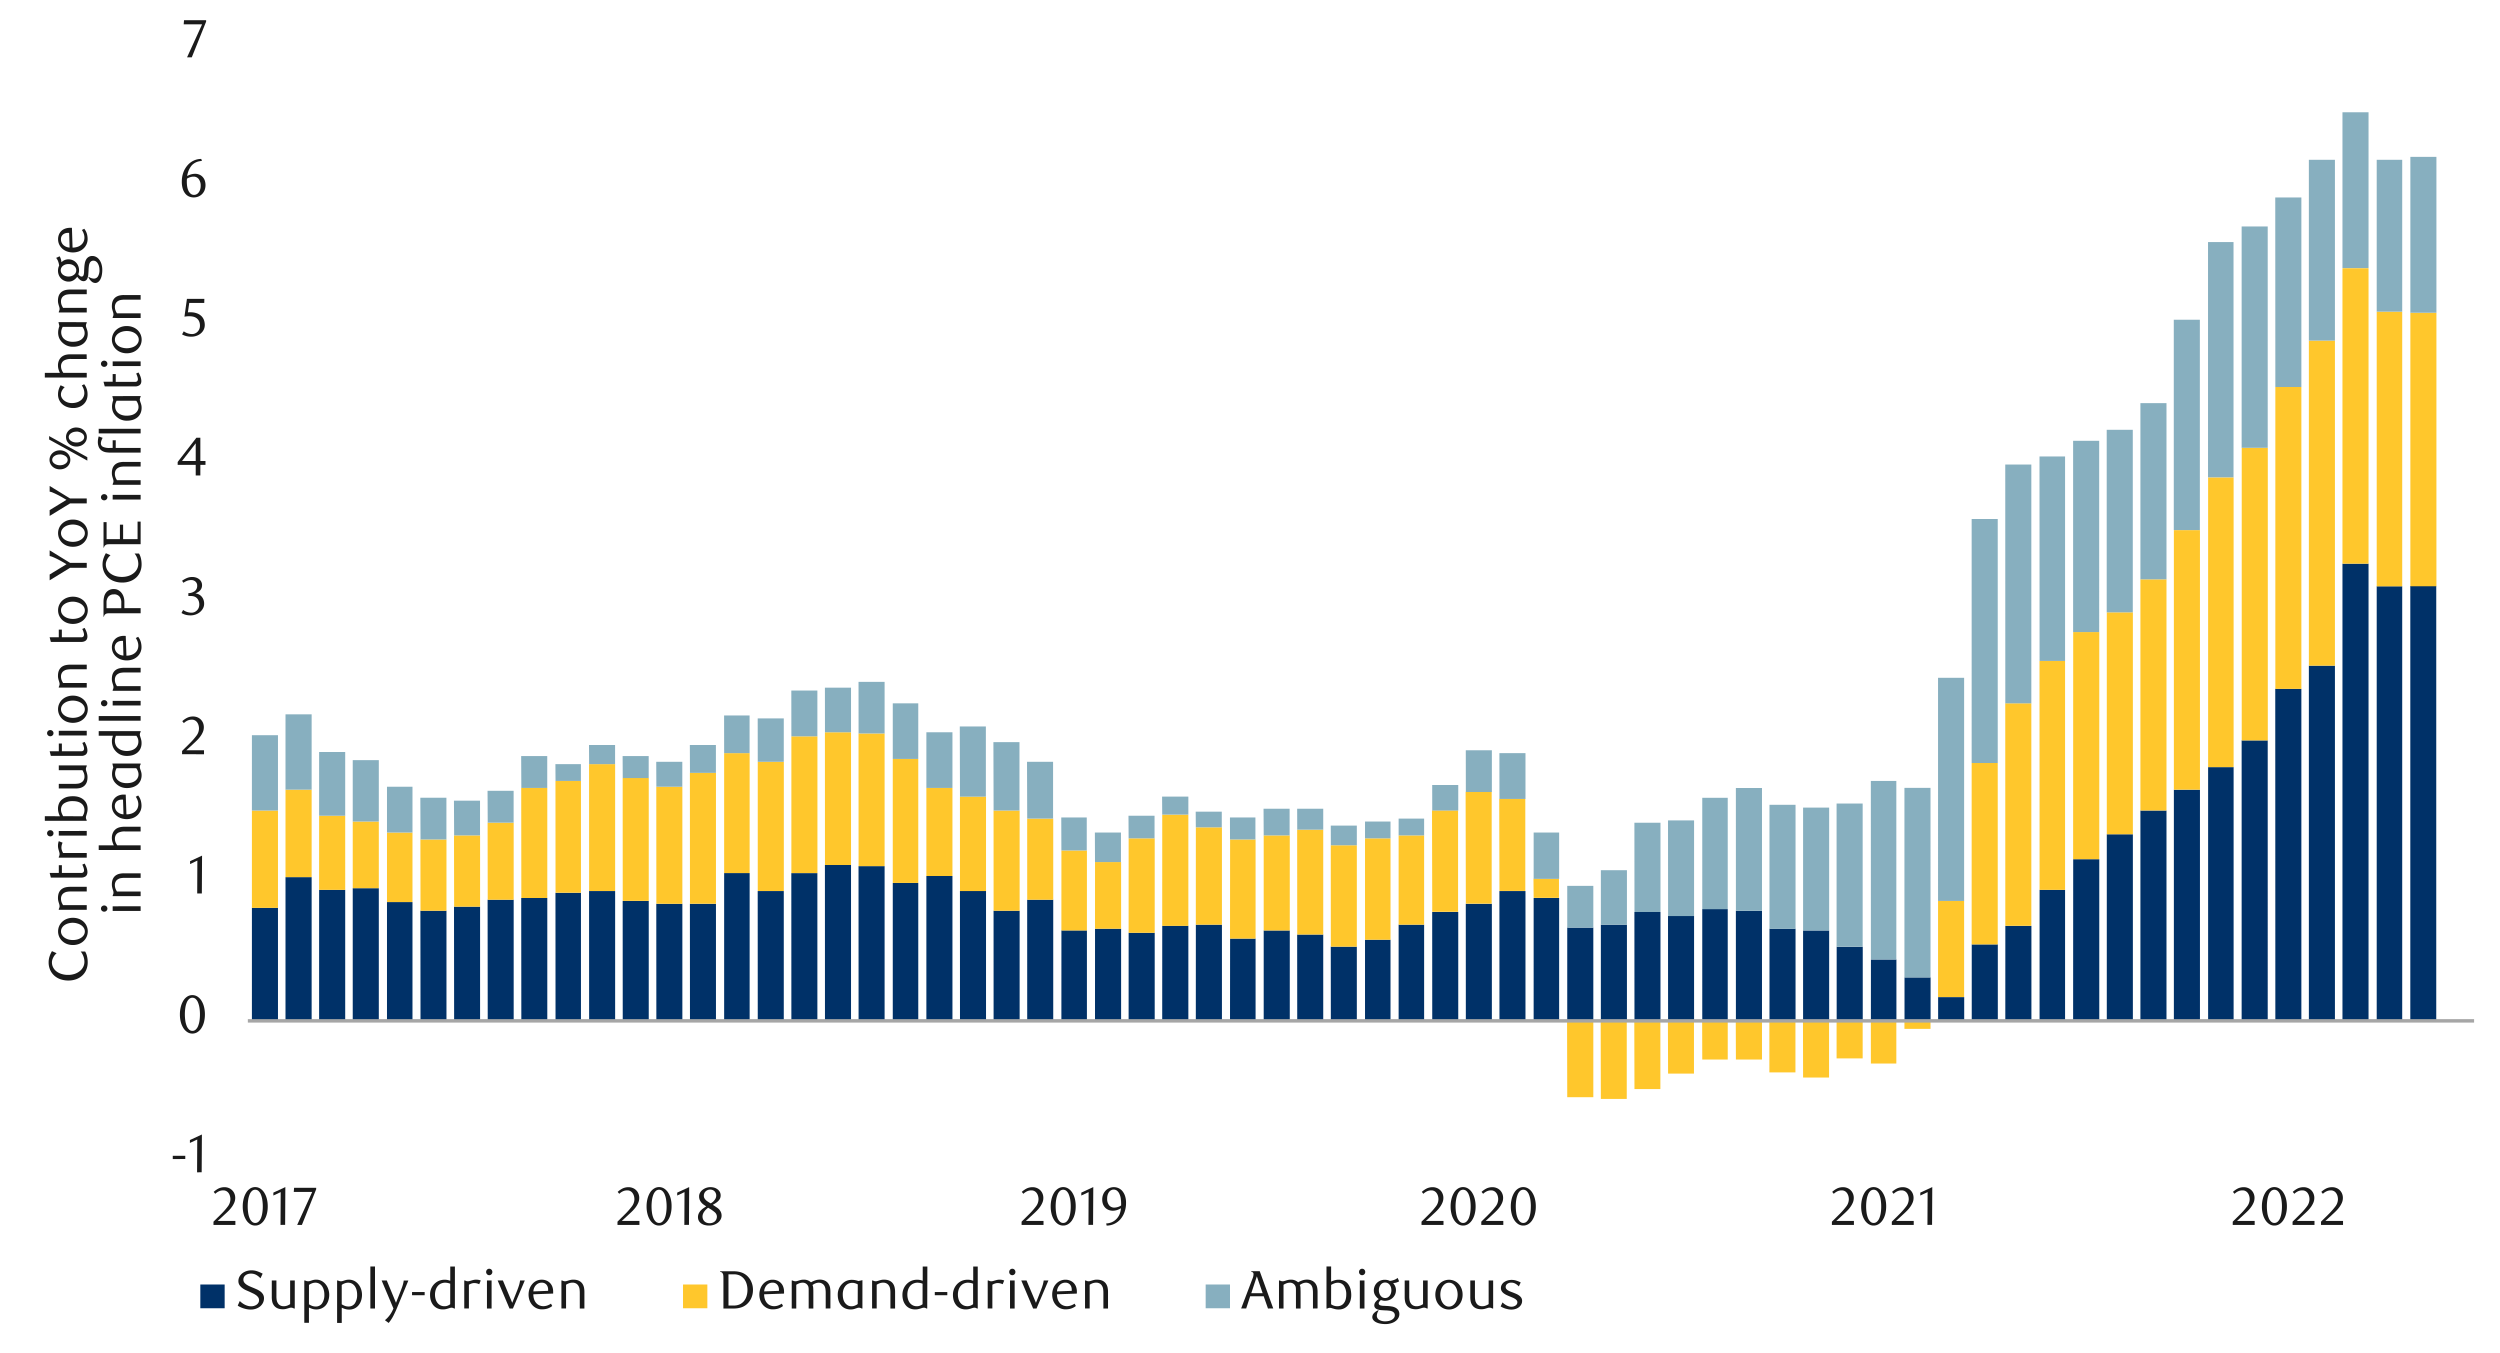 <svg id="Layer_1" data-name="Layer 1" xmlns="http://www.w3.org/2000/svg" xmlns:xlink="http://www.w3.org/1999/xlink" width="1460" height="790" viewBox="0 0 1460 790"><defs><style>.cls-1,.cls-6{fill:none;}.cls-2{fill:#003168;}.cls-3{clip-path:url(#clip-path);}.cls-4{fill:#ffc72c;}.cls-5{fill:#87afbf;}.cls-6{stroke:#a6a6a6;stroke-linejoin:round;stroke-width:2.03px;}.cls-7{clip-path:url(#clip-path-4);}.cls-8{fill:#1a1a1a;}</style><clipPath id="clip-path"><rect class="cls-1" x="144.46" y="26.17" width="1302.3" height="653.22"/></clipPath><clipPath id="clip-path-4"><rect class="cls-1" x="9.38" y="10.75" width="1441.25" height="768.51"/></clipPath></defs><rect class="cls-2" x="1407.62" y="342.22" width="15.15" height="253.91"/><g class="cls-3"><path class="cls-2" d="M1388,342.38h14.89v253.8H1388Zm-20-13.2h15.23v267h-15.23Zm-19.62,59.56h15.22V596.18h-15.22Zm-19.63,13.54H1344v193.9H1328.8Zm-19.63,30.11h15.23V596.18h-15.23ZM1289.54,448h14.89V596.18h-14.89Zm-20,13.2h15.23v135h-15.23ZM1250,473.34h15.23V596.18H1250Zm-19.63,13.87h15.23v109h-15.23Zm-19.62,14.56h15.23v94.41H1210.7Zm-19.63,17.93H1206v76.48h-14.89Zm-20,21h15.23v55.5H1171.1Zm-19.62,10.83h15.23v44.67h-15.23Zm-19.63,30.79h15.23v13.88h-15.23Zm-19.63-11.5h15.23v25.38h-15.23Zm-19.62-10.49h14.89v35.87H1092.6Zm-20-7.45h15.23v43.32h-15.23ZM1053,543.39h15.23v52.79H1053Zm-19.62-1h15.22v53.81h-15.22Zm-19.63-10.49H1029v64.3h-15.23Zm-19.63-1H1009v65.31H994.12Zm-20,4.06h15.22v61.25H974.16Zm-19.63-2.37h15.23v63.62H954.53ZM934.9,540h15.23v56.18H934.9Zm-19.63,1.7H930.5v54.48H915.27Zm-19.62-17.26h14.89v71.74H895.65Zm-20-4.06h15.23v75.8H875.68Zm-19.63,7.44h15.23v68.36H856.05Zm-19.62,4.74h15.22v63.62H836.43ZM816.8,540h14.89v56.18H816.8Zm-19.63,8.8h14.89v47.38H797.17Zm-20,4.06h15.22v43.32H777.21Zm-19.63-7.1h15.23v50.42H757.58ZM738,543.39h15.23v52.79H738Zm-19.62,4.74h14.88v48H718.33Zm-20-8.13h15.23v56.18H698.36Zm-19.63.68H694v55.5H678.73Zm-19.62,4.06h15.22v51.44H659.11Zm-19.63-2.37h15.23v53.81H639.48Zm-19.63,1h14.89v52.79H619.85Zm-20-17.94h15.22v70.73H599.89Zm-19.63,6.43h15.23v64.3H580.26Zm-19.63-11.5h15.23v75.8H560.63ZM541,511.58h15.23v84.6H541Zm-19.62,4.06h14.89v80.54H521.38Zm-20-9.81h15.23v90.35H501.41Zm-19.63-.68H497v91H481.78Zm-19.62,4.74h15.22v86.29H462.16Zm-19.63,10.49h15.23v75.8H442.53ZM422.9,509.89h14.89v86.29H422.9Zm-20,17.93h15.22v68.36H402.94Zm-19.63,0h15.23v68.36H383.31Zm-19.63-1.69h15.23v70H363.68Zm-19.63-5.75h15.23v75.8H344.05Zm-19.62,1h14.89v74.79H324.43Zm-20,3.05h15.23v71.74H304.46Zm-19.63,1h15.23v70.73H284.83Zm-19.62,4.06h15.23v66.67H265.21Zm-19.63,2.37h15.23v64.3H245.58ZM226,526.81h14.89v69.37H226Zm-20-8.12h15.23v77.49H206Zm-19.63,1h15.23v76.48H186.36Zm-19.63-7.44H182v83.92H166.73Zm-19.62,17.93h15.22v66H147.11Zm-19.63,23.69h14.89v42.3H127.48Zm-20,4.74h15.23v37.56H107.51Zm-19.62-.68h15.22v38.24H87.89ZM68.26,576.55H83.49v19.63H68.26ZM48.63,596.18H63.52v4.74H48.63Zm-19.63,0H43.89v13.87H29Zm-20,0H24.27V606H9Zm-19.63,0H4.64V606H-10.59Zm-19.63,0H-15V609H-30.22Zm-19.62,0h14.89v25H-49.84Zm-20,0h15.23v17.93H-69.81Zm-19.63,0h15.23v1.69H-89.44Zm-19.28,0h14.89v38.24h-14.89Zm-19.63,0h15.23v54.48h-15.23Zm-19.63,0h14.89v68.36H-148Zm-20,0h15.22V666.9h-15.22Zm-19.63,0h15.23V653h-15.23Zm-19.63,0H-192v57.87H-207.2Zm-19.63,0h15.23V653h-15.23Zm-19.62,0h14.89v61.93h-14.89Zm-20,0h15.23V650h-15.23Zm-19.63,0h15.23v48.73H-286Zm-19.62,0h15.22v52.11h-15.22Zm-19.63,0h15.23v52.11H-325.3Zm-19.63,0H-330V605h-14.89Zm-20-16.24h15.22v16.24h-15.22Zm-19.63-13.88h15.23v30.12h-15.23Zm-19.63-13.2h15.23v43.32h-15.23Zm-19.62-.67h15.22v44h-15.22Zm-19.63-4.74h14.89v48.73H-443.4Zm-20-3.38h15.23v52.11h-15.23ZM-483,537.64h15.22v58.54H-483Zm-19.63,8.12h15.23v50.42h-15.23Zm-19.63-1.69H-507v52.11h-15.23Zm-19.63,21H-527v31.13h-14.89Zm-20,0h15.23v31.13h-15.23Zm-19.63-4.74h15.23v35.87h-15.23ZM-601.1,562h15.23v34.18H-601.1Zm-19.62.68h14.89v33.5h-14.89Zm-19.63-10.49h14.89v44h-14.89Zm-20-21.32h15.23v65.31h-15.23Zm-19.62-.68h15.22v66h-15.22Zm-19.63,0h15.23v66h-15.23Zm-19.63,6.43h14.89v59.56H-719.2Zm-20,13.87h15.22v45.69h-15.22Zm-19.63-1.69h15.23v47.38h-15.23Zm-19.63-19.29h15.23v66.67h-15.23Zm-19.63.68h15.23v66H-798Zm-19.62,9.14h14.89v56.85h-14.89Zm-20,7.1h15.23v49.75h-15.23Zm-19.63-4.73H-842v54.48h-15.23ZM-876.89,561h15.23v35.19h-15.23Zm-19.63,11.5h15.23v23.69h-15.23ZM-916.15,561h14.89v35.19h-14.89Zm-20,5.07h15.23v30.12h-15.23Zm-19.63,8.12h15.23v22h-15.23Zm-19.63-29.44h15.23v51.44h-15.23ZM-995,525.45h15.22v70.73H-995Zm-19.63-3.38h14.89v74.11h-14.89Zm-20-7.45h15.23v81.56h-15.23Zm-19.62-6.43H-1039v88h-15.22Zm-19.63-15.56h15.23V596.18h-15.23Zm-19.63,8.12h15.23v95.43h-15.23Zm-19.63-10.49h14.89V596.18h-14.89Zm-20,4.06h15.23V596.18h-15.23Zm-19.63,7.45h15.23v94.41h-15.23Zm-19.63,3.38h15.23v91h-15.23Zm-19.62-8.46h15.23v99.49h-15.23Zm-19.63,13.87h14.89v85.62h-14.89Zm-20,30.12h15.23v55.5h-15.23Zm-19.62,4.06h15.23v51.44h-15.23Zm-19.63,9.14h15.23v42.3h-15.23Zm-19.63,5.75h15.23v36.55h-15.23ZM-1310,570.12h14.89v26.06H-1310Zm-20-6.43h15.23v32.49H-1330Zm-19.63-9.81h15.23v42.3h-15.23Zm-19.62-4.06H-1354v46.36h-15.22Zm-19.63,1.69H-1374v44.67h-14.89Zm-20,.68h15.23v44h-15.23Zm-19.62-42.3h15.22v86.29h-15.22Zm-19.63-4.74h15.23v91h-15.23Zm-19.63-10.83h15.23V596.18h-15.23Zm-19.63-4.74h14.89v106.6h-14.89Zm-20,.68h15.23V596.18h-15.23ZM-1527,492h15.23V596.18H-1527Zm-19.63,4.74h15.23v99.49h-15.23Zm-19.62,97.8H-1551v1.69h-15.22Zm-19.63,1.69h14.89v64.29h-14.89Zm-20,0h15.23v61.93h-15.23Zm-19.62,0h15.22v58.54h-15.22Zm-19.63,0h15.23v22h-15.23Zm-19.63,0h15.23v11.5h-15.23Zm-19.62-8.12h14.88v8.12h-14.88Zm-20,8.12H-1689v.68h-15.23Zm-19.63-1.69h15.23v1.69h-15.23Zm-19.62-16.25h15.22v17.94h-15.22ZM-1763.16,561h15.23v35.19h-15.23Zm-19.63-17.6h14.89v52.79h-14.89Zm-20-100.17h15.22v153h-15.22Zm-19.63-59.56h15.23V596.18h-15.23ZM-1842,382h15.23V596.18H-1842Zm-19.63,11.51h15.23v202.7h-15.23Zm-19.62,34.18h14.89V596.18h-14.89Zm-20,46.36H-1886V596.18h-15.23Zm-19.63,7.44h15.23V596.18h-15.23Zm-19.62-17.93h15.22V596.18h-15.22Zm-19.63,5.75h15.23v126.9h-15.23Zm-19.63.68h14.89V596.18h-14.89Zm-20-.68h15.22v126.9h-15.22Zm-19.63,19.29h15.23V596.18h-15.23Zm-19.63,1.69h15.23V596.18H-2039Zm-19.63,12.18h14.89v93.74h-14.89Zm-19.62,41.63h14.89v52.11h-14.89Zm-20-8.13h15.23v60.24h-15.23Zm-19.63,2.37h15.23v57.87h-15.23Zm-19.62-3.38h15.23v61.25h-15.23Zm-19.63,1.69h14.89v59.56h-14.89Zm-20,8.12h15.23v51.44H-2177Zm-19.62-2.37h15.23v53.81h-15.23Zm-19.63,17.94H-2201v35.87h-15.23Zm-19.63-8.8h15.23v44.67h-15.23Zm-19.62-6.77h14.89v51.44h-14.89Zm-20-3h15.23v54.48h-15.23Zm-19.63-19h15.23v73.43h-15.23Zm-19.62-104.91h15.22V596.18h-15.22Zm-19.63,1h15.23V596.18h-15.23Zm-19.63-8.12h14.89V596.18H-2354Zm-20,11.16h15.22V596.18H-2374Zm-19.63,6.43h15.23V596.18h-15.23Zm-19.63,5.08H-2398V596.18h-15.23Zm-19.63-6.43h15.23v169.2h-15.23Zm-19.62-6.77h14.89v176h-14.89Zm-20,26.06h15.23V596.18h-15.23Zm-19.63-1.36h15.23V596.18h-15.23Zm-19.62,0h15.23V596.18h-15.23Zm-19.63,8.8h15.23V596.18h-15.23Zm-19.63,66h14.89v76.48H-2551Zm-20,4.06h15.23v72.42h-15.23Zm-19.63,7.11h15.23v65.31h-15.23Zm-19.63-8.8h15.23v74.11h-15.23Zm-19.62,0h15.22v74.11h-15.22Zm-19.63-11.51h14.89v85.62h-14.89Zm-20,9.82h15.23v75.8h-15.23Zm-19.62-5.76h15.22v81.56H-2689Zm-19.63-7.1h15.23v88.66h-15.23Zm-19.63-5.08H-2713v93.74h-15.23Zm-19.63,6.77H-2733v87h-14.89Zm-20,9.48h15.23v77.49h-15.23Zm-19.63,1.69h15.23v75.8h-15.23Zm-19.63-5.76h15.23v81.56h-15.23Zm-19.62-4.06h14.89v85.62h-14.89Zm-20,5.08h15.23v80.54h-15.23Zm-19.63,5.75h15.23v74.79h-15.23ZM-2886,539.33h15.22v56.85H-2886Zm-19.63-6.77h15.23v63.62h-15.23Zm-19.63,1.69h14.89v61.93h-14.89Zm-20-18.61H-2930v80.54h-15.22Zm-19.63-1h15.23v81.56h-15.23Zm-19.63-.67h15.23v82.23h-15.23Zm-19.62-9.82h15.22v92h-15.22Zm-19.63-4.73h14.89v96.78h-14.89Zm-20-3.39h15.23V596.18h-15.23Zm-19.62-3.38h15.22V596.18h-15.22Zm-19.63-4.74h15.23V596.18h-15.23Zm-19.63,1.69h15.23v106.6h-15.23Zm-19.63-22h14.89V596.18h-14.89Zm-20-2.37h15.23v131h-15.23Zm-19.63-5.75h15.23V596.18h-15.23Zm-19.63,29.1h15.23V596.18h-15.23ZM-3201,492h15.22V596.18H-3201Zm-19.63,15.57h14.89v88.66h-14.89Zm-20,29.1h15.23v59.56h-15.23Zm-19.62-.68H-3245v60.24h-15.22Zm-19.63,13.88h15.23v46.36h-15.23Zm-19.63,17.93h15.23v28.43h-15.23Zm-19.63-6.76h14.89v35.19h-14.89Zm-20-22.68h15.23v57.87h-15.23Zm-19.63,8.12h15.23v49.75h-15.23Zm-19.63,16.25h15.23v33.5h-15.23Zm-19.62,0h15.23v33.5H-3398Zm-19.63-27.75h14.89v61.25h-14.89Zm-20,1h15.23v60.24h-15.23Zm-19.62-24.36H-3442v84.6h-15.23Zm-19.63-25.38h15.23v110h-15.23ZM-3496.45,474h14.89V596.18h-14.89Zm-19.62-14.55h14.89V596.18h-14.89Zm-20-23h15.23V596.18H-3536ZM-3555.67,426h15.23V596.18h-15.23Zm-19.62,21.32h15.22v148.9h-15.22Zm-19.63,15.23H-3580V596.18h-14.89Zm-20-26.73h15.23v160.4h-15.23Zm-19.62-3.39h15.22V596.18h-15.22ZM-3654.14,452h15.23V596.18h-15.23Zm-19.63-.68h15.23V596.18h-15.23Zm-19.63,9.82h14.89v135h-14.89Zm-20,1.35h15.23V596.18h-15.23Zm-19.63,5.08h15.23V596.18H-3733Zm-19.63,3h15.23V596.18h-15.23Zm-19.62,11.51H-3757v114h-15.23Zm-19.63,21.32H-3777v92.72h-14.89Zm-20,4.06h15.23v88.66h-15.23Zm-19.62-8.12h15.23v96.78h-15.23Zm-19.63,19.29h15.23v77.49h-15.23Zm-19.63,23.68h15.23v53.81h-15.23Zm-19.62,2.37h14.89v51.44h-14.89Zm-20-1.35h15.23v52.79h-15.23Zm-19.63,5.41h15.23v47.38h-15.23Zm-19.62-3h15.22v50.42h-15.22Zm-19.63,33.16H-3954v17.26h-15.23Zm-19.63,2.71h14.89v14.55h-14.89Zm-20-3.39h15.22v17.94h-15.22Zm-19.63,16.25h15.23v1.69h-15.23Zm-19.63-4.06h15.23v5.75H-4048Zm-19.63.67h15.23v5.08h-15.23Zm-19.62,5.08h14.89v.68h-14.89Zm-20-5.75H-4092v5.75h-15.23Zm-19.63,5.75h15.23v.68h-15.23Z"/></g><g class="cls-3"><path class="cls-4" d="M1407.65,182.65h15.22V342.38h-15.22ZM1388,182h14.89v160.4H1388Zm-20-25.38h15.23V329.18h-15.23Zm-19.62,42.3h15.22V388.74h-15.22ZM1328.8,226H1344V402.28H1328.8Zm-19.63,35.53h15.23V432.39h-15.23Zm-19.63,17.26h14.89V448h-14.89Zm-20,30.79h15.23V461.16h-15.23ZM1250,338.32h15.23v135H1250Zm-19.63,19.29h15.23v129.6h-15.23Zm-19.62,11.5h15.23V501.77H1210.7ZM1191.07,386H1206V519.7h-14.89Zm-20,24.71h15.23V540.68H1171.1Zm-19.62,34.85h15.23V551.51h-15.23Zm-19.63,80.54h15.23V582.3h-15.23Zm-19.63,70h15.23v4.74h-15.23Zm-19.62,0h14.89v25H1092.6Zm-20,0h15.23v22h-15.23Zm-19.63,0h15.23v33.16H1053Zm-19.62,0h15.22V626.3h-15.22Zm-19.63,0H1029v22.67h-15.23Zm-19.63,0H1009v22.67H994.12Zm-20,0h15.22V627H974.16Zm-19.63,0h15.23v39.93H954.53Zm-19.63,0h15.23v45.68H934.9Zm-19.63,0H930.5v44.67H915.27Zm-19.62-82.91h14.89v11.17H895.65Zm-20-46.7h15.23v53.81H875.68Zm-19.63-4.06h15.23v65.31H856.05Zm-19.62,10.83h15.22v59.22H836.43ZM816.8,487.89h14.89V540H816.8Zm-19.63,1.69h14.89V548.8H797.17Zm-20,4.06h15.22v59.22H777.21Zm-19.63-9.13h15.23v61.25H757.58ZM738,487.89h15.23v55.5H738Zm-19.62,2.37h14.88v57.87H718.33Zm-20-7.11h15.23V540H698.36Zm-19.63-7.44H694v65H678.73Zm-19.62,13.87h15.22v55.16H659.11Zm-19.63,13.88h15.23v38.91H639.48Zm-19.63-6.77h14.89v46.7H619.85Zm-20-18.61h15.22v47.37H599.89Zm-19.63-4.74h15.23v58.54H580.26Zm-19.63-8.12h15.23v55.16H560.63ZM541,460.14h15.23v51.44H541Zm-19.62-16.92h14.89v72.42H521.38Zm-20-14.89h15.23v77.5H501.41Zm-19.63-.67H497v77.49H481.78ZM462.16,430h15.22v79.87H462.16Zm-19.63,14.89h15.23v75.47H442.53Zm-19.63-5.07h14.89v70.05H422.9Zm-20,11.5h15.22v76.48H402.94Zm-19.63,8.13h15.23v68.35H383.31Zm-19.63-5.08h15.23v71.74H363.68Zm-19.63-8.12h15.23v74.11H344.05Zm-19.62,9.81h14.89v65.31H324.43Zm-20,4.06h15.23v64.3H304.46Zm-19.63,20.31h15.23v45H284.83Zm-19.62,7.44h15.23v41.62H265.21Zm-19.63,2.37h15.23v41.62H245.58ZM226,486.2h14.89v40.61H226Zm-20-6.43h15.23v38.92H206Zm-19.63-3.38h15.23V519.7H186.36Zm-19.63-15.23H182v51.1H166.73Zm-19.62,12.18h15.22v56.85H147.11ZM127.48,497.7h14.89v56.18H127.48Zm-20,18.62h15.23v42.3H107.51Zm-19.62-1.7h15.22v43.32H87.89ZM68.26,531.88H83.49v44.67H68.26ZM48.63,552.19H63.52v44H48.63ZM29,550.49H43.89v45.69H29ZM9,548.8H24.27v47.38H9Zm-19.63,1H4.64v46.36H-10.59Zm-19.63-15.57H-15v61.93H-30.22Zm-19.62,12.18h14.89v49.75H-49.84Zm-20,8.13h15.23v41.62H-69.81Zm-19.63-2.37h15.23v44H-89.44ZM-108.72,562h14.89v34.18h-14.89Zm-19.63-11.51h15.23v45.69h-15.23ZM-148,546.43h14.89v49.75H-148Zm-20-.67h15.22v50.42h-15.22Zm-19.63,0h15.23v50.42h-15.23Zm-19.63,0H-192v50.42H-207.2Zm-19.63-2.37h15.23v52.79h-15.23Zm-19.62,1.35h14.89v51.44h-14.89Zm-20,15.57h15.23v35.87h-15.23ZM-286,556.25h15.23v39.93H-286Zm-19.62-6.43h15.22v46.36h-15.22Zm-19.63,8.12h15.23v38.24H-325.3Zm-19.63-9.81H-330v48h-14.89Zm-20-16.25h15.22v48.06h-15.22Zm-19.63-13.19h15.23v47.37h-15.23Zm-19.63-14.56h15.23v48.73h-15.23Zm-19.62,0h15.22v48.06h-15.22Zm-19.63-4.06h14.89v47.38H-443.4Zm-20,2.37h15.23v41.63h-15.23ZM-483,497.7h15.22v39.94H-483Zm-19.63,4.07h15.23v44h-15.23Zm-19.63,2.36H-507v39.94h-15.23Zm-19.63,28.43H-527v32.49h-14.89Zm-20-23.35h15.23v55.84h-15.23Zm-19.63-2.71h15.23v53.81h-15.23Zm-19.63,6.77h15.23V562H-601.1Zm-19.62,16.92h14.89v32.49h-14.89Zm-19.63-7.44h14.89v29.44h-14.89Zm-20-22.68h15.23v30.8h-15.23Zm-19.62-21h15.22v51.1h-15.22Zm-19.63,4.74h15.23v46.36h-15.23Zm-19.63,5.75h14.89v47H-719.2Zm-20,16.25h15.22v44.66h-15.22Zm-19.63-1.7h15.23V548.8h-15.23Zm-19.63-22.67h15.23v48.05h-15.23ZM-798,492.63h15.23v37.56H-798Zm-19.62-1.36h14.89v48.06h-14.89Zm-20,3.05h15.23v52.11h-15.23Zm-19.63-21H-842V541.7h-15.23ZM-876.89,492h15.23v69h-15.23Zm-19.63,13.2h15.23v67.34h-15.23Zm-19.63,10.49h14.89V561h-14.89Zm-20-5.08h15.23v55.5h-15.23Zm-19.63,8.13h15.23v55.49h-15.23Zm-19.63-30.12h15.23v56.17h-15.23ZM-995,464.2h15.22v61.25H-995Zm-19.63-17.93h14.89v75.8h-14.89Zm-20-2.37h15.23v70.72h-15.23Zm-19.62-5.75H-1039v70h-15.22Zm-19.63-15.23h15.23v69.71h-15.23Zm-19.63-1.69h15.23v79.52h-15.23Zm-19.63-25.38h14.89v94.41h-14.89Zm-20,1h15.23v97.46h-15.23Zm-19.63,4.06h15.23V501.77h-15.23Zm-19.63,1.36h15.23V505.15h-15.23Zm-19.62-5.42h15.23v99.83h-15.23Zm-19.63,15.23h14.89v98.47h-14.89Zm-20,27.75h15.23V540.68h-15.23Zm-19.62,23.69h15.23v81.21h-15.23Zm-19.63,11.5h15.23v78.85h-15.23Zm-19.63,6.43h15.23v78.17h-15.23ZM-1310,493.64h14.89v76.48H-1310Zm-20-5.75h15.23v75.8H-1330Zm-19.63-3.38h15.23v69.37h-15.23Zm-19.62-2.37H-1354v67.68h-15.22Zm-19.63,1.69H-1374v67.68h-14.89Zm-20,8.12h15.23v60.24h-15.23Zm-19.62-44.67h15.22v62.61h-15.22Zm-19.63-4.06h15.23v61.93h-15.23Zm-19.63-5.75h15.23v56.85h-15.23Zm-19.63,12.86h14.89v39.25h-14.89Zm-20-4.74h15.23v44.67h-15.23ZM-1527,453h15.23V492H-1527Zm-19.63,143.14h15.23V606h-15.23Zm-19.62,0H-1551v26.73h-15.22Zm-19.63,64.29h14.89v43h-14.89Zm-20-2.36h15.23v49.4h-15.23Zm-19.62-3.39h15.22v70h-15.22Zm-19.63-36.55h15.23v67.35h-15.23Zm-19.63-10.49h15.23V675h-15.23Zm-19.62-11.5h14.88v66h-14.88Zm-20,.68H-1689v61.25h-15.23Zm-19.63-.68h15.23v39.93h-15.23Zm-19.62,0h15.22v48.73h-15.22Zm-19.63,0h15.23v54.48h-15.23Zm-19.63,0h14.89v7.11h-14.89Zm-20-157h15.22v4.06h-15.22Zm-19.63-74.11h15.23v18.61h-15.23ZM-1842,345.42h15.23V382H-1842Zm-19.63-12.85h15.23v60.91h-15.23Zm-19.62,29.1h14.89v66h-14.89Zm-20,43.31H-1886v69h-15.23Zm-19.63,5.76h15.23v70.72h-15.23Zm-19.62-13.2h15.22v66h-15.22Zm-19.63,5.75h15.23v66h-15.23Zm-19.63-1.69h14.89V470h-14.89Zm-20-3.39h15.22v71.07h-15.22Zm-19.63-7.1h15.23v97.46h-15.23Zm-19.63,8.8h15.23v90.35H-2039Zm-19.63,42.3h14.89v60.23h-14.89Zm-19.62,53.8h14.89v48.06h-14.89Zm-20-3.38h15.23v43.31h-15.23Zm-19.63-15.23h15.23v60.91h-15.23Zm-19.62-1h15.23v58.54h-15.23Zm-19.63,4.06h14.89v56.17h-14.89Zm-20-16.25h15.23v80.54H-2177Zm-19.62-.67h15.23v78.84h-15.23Zm-19.63,13.87H-2201v82.91h-15.23Zm-19.63-13.2h15.23v87.31h-15.23Zm-19.62,17.94h14.89v62.6h-14.89Zm-20-9.82h15.23V541.7h-15.23Zm-19.63-49.4h15.23v99.83h-15.23Zm-19.62-103.55h15.22v98.47h-15.22Zm-19.63-19.63h15.23V418.86h-15.23Zm-19.63-6.43h14.89V410.74H-2354Zm-20,9.81h15.22V421.9H-2374Zm-19.63,5.76h15.23V428.33h-15.23Zm-19.63,22.67H-2398V433.41h-15.23Zm-19.63-7.11h15.23V427h-15.23Zm-19.62-3.38h14.89v99.15h-14.89Zm-20,27.75h15.23v97.46h-15.23Zm-19.63,4.74h15.23v91.36h-15.23Zm-19.62-3.05h15.23v94.41h-15.23Zm-19.63,0h15.23V453.71h-15.23Zm-19.63,65h14.89V519.7H-2551Zm-20,25.38h15.23v82.91h-15.23Zm-19.63,26.74h15.23v63.28h-15.23ZM-2610.18,448h15.23v74.11h-15.23Zm-19.62-12.18h15.22v86.29h-15.22Zm-19.63,0h14.89v74.78h-14.89Zm-20,5.75h15.23v78.85h-15.23Zm-19.62-4.06h15.22v77.15H-2689Zm-19.63-18.61h15.23v88.66h-15.23ZM-2728.28,408H-2713v94.41h-15.23Zm-19.63,10.83H-2733v90.35h-14.89Zm-20,26.73h15.23v73.1h-15.23Zm-19.63-9.81h15.23v84.6h-15.23Zm-19.63-21h15.23v99.82h-15.23Zm-19.62-8.13h14.89V510.56h-14.89Zm-20,13.54h15.23v95.43h-15.23Zm-19.63,35.87h15.23v65.31h-15.23ZM-2886,483.15h15.22v56.18H-2886Zm-19.63-3.38h15.23v52.79h-15.23Zm-19.63-17.94h14.89v72.42h-14.89Zm-20,.68H-2930v53.13h-15.22Zm-19.63,4.06h15.23v48.05h-15.23Zm-19.63,1h15.23V514h-15.23Zm-19.62-12.19h15.22v48.73h-15.22Zm-19.63,8.8h14.89v35.2h-14.89Zm-20,9.82h15.23v22h-15.23Zm-19.62-2.37h15.22v21h-15.22Zm-19.63,1.69h15.23v14.55h-15.23Zm-19.63-13.87h15.23v30.11h-15.23Zm-19.63-39.26h14.89v47.38h-14.89Zm-20-.68h15.23v45.69h-15.23Zm-19.63,18.62h15.23v21.32h-15.23Zm-19.63,22h15.23v28.43h-15.23ZM-3201,475h15.22V492H-3201Zm-19.63,15.23h14.89v17.26h-14.89Zm-20,27.75h15.23v18.61h-15.23Zm-19.62,78.17H-3245V633.4h-15.22Zm-19.63,0h15.23v42.3h-15.23Zm-19.63,0h15.23v45.68h-15.23Zm-19.63,0h14.89v45.68h-14.89Zm-20,0h15.23v48.05h-15.23Zm-19.63,0h15.23v54.48h-15.23Zm-19.63,0h15.23v58.54h-15.23Zm-19.62,0h15.23v57.87H-3398Zm-19.63,0h14.89v55.16h-14.89Zm-20,0h15.23V631h-15.23Zm-19.62,0H-3442v38.91h-15.23Zm-19.63,0h15.23v45.68h-15.23Zm-19.63-137.73h14.89V474h-14.89Zm-19.62-16.92h14.89v17.94h-14.89Zm-20-24.36h15.23v19.28H-3536Zm-19.63-13.2h15.23v22h-15.23Zm-19.62,23.69h15.22v19.62h-15.22Zm-19.63,20.3H-3580v14.55h-14.89Zm-20-35.87h15.23v23.69h-15.23Zm-19.62-8.8h15.22v29.1h-15.22Zm-19.63,19.63h15.23V452h-15.23Zm-19.63-5.75h15.23v34.17h-15.23Zm-19.63,5.75h14.89v38.24h-14.89Zm-20-5.75h15.23v45.34h-15.23Zm-19.63,4.06h15.23v46.36H-3733Zm-19.63-1h15.23v50.42h-15.23Zm-19.62,1H-3757v60.91h-15.23Zm-19.63,19.62H-3777v62.61h-14.89Zm-20-1h15.23v67.68h-15.23Zm-19.62-44.67h15.23V499.4h-15.23Zm-19.63,26.06h15.23v97.46h-15.23Zm-19.63,30.11h15.23v91h-15.23Zm-19.62,6.43h14.89v87h-14.89Zm-20,10.49h15.23v75.13h-15.23Zm-19.63,7.45h15.23V548.8h-15.23Zm-19.62-9.82h15.22v79.87h-15.22Zm-19.63,32.49H-3954v80.54h-15.23Zm-19.63,8.12h14.89v75.13h-14.89Zm-20-.67h15.22v72.41h-15.22Zm-19.63,13.87h15.23v74.79h-15.23Zm-19.63-8.12h15.23v78.85H-4048Zm-19.63,23.35h15.23V591.1h-15.23Zm-19.62,5.07h14.89v56.18h-14.89Zm-20-1.69H-4092v52.12h-15.23Zm-19.63,5.76h15.23v52.11h-15.23Z"/></g><g class="cls-3"><path class="cls-5" d="M1407.65,91.62h15.22v91h-15.22ZM1388,93.32h14.89V182H1388Zm-20-27.75h15.23v91h-15.23Zm-19.62,27.75h15.22V198.9h-15.22Zm-19.63,22H1344V226H1328.8Zm-19.63,16.92h15.23V261.5h-15.23Zm-19.63,9.14h14.89V278.76h-14.89Zm-20,45.34h15.23V309.55h-15.23ZM1250,235.44h15.23V338.32H1250ZM1230.32,251h15.23v106.6h-15.23Zm-19.62,6.43h15.23V369.11H1210.7Zm-19.63,9.14H1206V386h-14.89Zm-20,4.73h15.23V410.74H1171.1Zm-19.62,31.81h15.23V445.59h-15.23Zm-19.63,92.73h15.23V526.13h-15.23Zm-19.63,64.29h15.23V570.8h-15.23Zm-19.62-4.06h14.89V560.31H1092.6Zm-20,13.2h15.23v83.58h-15.23ZM1053,471.65h15.23v71.74H1053ZM1033.38,470h15.22v72.41h-15.22Zm-19.63-9.82H1029v71.74h-15.23Zm-19.63,5.75H1009v65H994.12Zm-20,13.2h15.22v55.84H974.16Zm-19.63,1.36h15.23v52.11H954.53ZM934.9,508.19h15.23V540H934.9Zm-19.63,9.14H930.5V541.7H915.27ZM895.65,486.2h14.89v27.07H895.65Zm-20-46.36h15.23v26.73H875.68Zm-19.63-1.69h15.23v24.36H856.05Zm-19.62,20.3h15.22v14.89H836.43ZM816.8,478.08h14.89v9.81H816.8Zm-19.63,1.69h14.89v9.81H797.17Zm-20,2.37h15.22v11.5H777.21Zm-19.63-9.82h15.23v12.19H757.58Zm-19.63,0h15.23v15.57H738Zm-19.62,5.08h14.88v12.86H718.33Zm-20-3.38h15.23v9.13H698.36Zm-19.63-8.8H694v10.49H678.73Zm-19.62,11.17h15.22v13.19H659.11Zm-19.63,9.81h15.23v17.26H639.48Zm-19.63-8.8h14.89v19.29H619.85Zm-20-32.49h15.22v33.17H599.89Zm-19.63-11.5h15.23v39.93H580.26Zm-19.63-9.14h15.23v41H560.63ZM541,427.66h15.23v32.48H541Zm-19.62-16.92h14.89v32.48H521.38Zm-20-12.53h15.23v30.12H501.41Zm-19.63,3.39H497v26.06H481.78Zm-19.62,1.69h15.22V430H462.16Zm-19.63,16.24h15.23v25.38H442.53Zm-19.63-1.69h14.89v22H422.9Zm-20,17.26h15.22v16.24H402.94Zm-19.63,9.81h15.23v14.56H383.31Zm-19.63-3.38h15.23v12.86H363.68Zm-19.63-6.43h15.23v11.17H344.05Zm-19.62,11.17h14.89v9.81H324.43Zm-20-4.74h15.23v18.61H304.46Zm-19.63,20.3h15.23v18.62H284.83Zm-19.62,5.76h15.23v20.3H265.21Zm-19.63-1.7h15.23v24.37H245.58ZM226,459.47h14.89V486.2H226ZM206,443.9h15.23v35.87H206Zm-19.63-4.74h15.23v37.23H186.36Zm-19.63-22H182v44H166.73Zm-19.62,12.18h15.22v44H147.11Zm-19.63,26.73h14.89V497.7H127.48Zm-20,20.31h15.23v39.93H107.51ZM87.89,475h15.22v39.59H87.89ZM68.26,494.32H83.49v37.56H68.26Zm-19.63,22H63.52v35.87H48.63ZM29,519.7H43.89v30.79H29Zm-20,0H24.27v29.1H9Zm-19.63,0H4.64v30.12H-10.59Zm-19.63-9.81H-15v24.36H-30.22ZM-49.84,518h14.89v28.42H-49.84Zm-20,10.49h15.23v26.06H-69.81Zm-19.63-2.37h15.23v26.06H-89.44Zm-19.28,5.75h14.89V562h-14.89Zm-19.63-10.49h15.23v29.1h-15.23Zm-19.63-2.7h14.89v27.74H-148Zm-20-1.36h15.22v28.43h-15.22Zm-19.63-1h15.23v29.44h-15.23Zm-19.63,1H-192v28.43H-207.2Zm-19.63-5.07h15.23v31.13h-15.23Zm-19.62,1h14.89v31.47h-14.89Zm-20,13.54h15.23v33.5h-15.23ZM-286,522.75h15.23v33.5H-286Zm-19.62-4.06h15.22v31.13h-15.22Zm-19.63,8.12h15.23v31.13H-325.3Zm-19.63-9.48H-330v30.8h-14.89Zm-20-19.63h15.22v34.18h-15.22Zm-19.63-19.62h15.23v40.61h-15.23Zm-19.63-15.57h15.23v41.62h-15.23Zm-19.62-1.35h15.22v43h-15.22ZM-443.4,448h14.89v52.11H-443.4Zm-20,2.37h15.23v52.11h-15.23ZM-483,442.21h15.22V497.7H-483Zm-19.63,8.12h15.23v51.44h-15.23Zm-19.63,22H-507v31.81h-15.23Zm-19.63,27.08H-527v33.16h-14.89Zm-20-24.37h15.23v34.18h-15.23Zm-19.63-1h15.23V506.5h-15.23ZM-601.1,492h15.23v21.32H-601.1Zm-19.62,18.61h14.89v19.63h-14.89Zm-19.63-10.49h14.89v22.68h-14.89Zm-20-21h15.23v21h-15.23Zm-19.62-15.56h15.22v15.56h-15.22Zm-19.63,8.12h15.23v12.18h-15.23ZM-719.2,596.18h14.89v2.37H-719.2Zm-20,0h15.22v1.69h-15.22Zm-19.63-105.92h15.23v13.87h-15.23Zm-19.63-26.73h15.23v17.93h-15.23ZM-798,475h15.23v17.6H-798Zm-19.62-12.52h14.89v28.76h-14.89Zm-20-5.41h15.23v37.22h-15.23Zm-19.63-22H-842v38.24h-15.23Zm-19.62,24.37h15.23V492h-15.23Zm-19.63,12.18h15.23v33.5h-15.23Zm-19.63,8.12h14.89v35.87h-14.89Zm-20-9.81h15.23v40.6h-15.23Zm-19.63-3.39h15.23v52.12h-15.23Zm-19.63-33.16h15.23v55.16h-15.23ZM-995,409.72h15.22V464.2H-995Zm-19.63-16.92h14.89v53.47h-14.89Zm-20-4.06h15.23V443.9h-15.23Zm-19.62,3.05H-1039v46.36h-15.22Zm-19.63-13.88h15.23v45h-15.23Zm-19.63,0h15.23v43.32h-15.23Zm-19.63-25h14.89v43h-14.89Zm-20,3h15.23v40.95h-15.23Zm-19.63,7.45h15.23v37.56h-15.23Zm-19.63,7.44h15.23v31.48h-15.23Zm-19.62.68h15.23v25.38h-15.23Zm-19.63,22.67h14.89v17.94h-14.89Zm-20,30.12h15.23v15.57h-15.23Zm-19.62,21.32h15.23v17.94h-15.23Zm-19.63,23.69h15.23V475h-15.23Zm-19.63,6.43h15.23v5.75h-15.23ZM-1310,489.58h14.89v4.06H-1310Zm-20-4.06h15.23v2.37H-1330Zm-19.63-6.43h15.23v5.42h-15.23Zm-19.62-4.06H-1354v7.11h-15.22Zm-19.63-13.2H-1374v22h-14.89Zm-20,5.76h15.23V492h-15.23Zm-19.62-52.12h15.22v31.81h-15.22Zm-19.63-5.75h15.23v33.5h-15.23Zm-19.63-7.44h15.23v35.19h-15.23Zm-19.63,19.62h14.89v28.43h-14.89Zm-20-14.55h15.23v38.24h-15.23ZM-1527,422.92h15.23V453H-1527Zm-19.63,41.28h15.23v32.49h-15.23Zm-19.62,100.17H-1551v30.12h-15.22Zm-19.63,4.06h14.89v27.75h-14.89Zm-20,2.37h15.23v25.38h-15.23Zm-19.62,13.2h15.22v12.18h-15.22Zm-19.63,2.37h15.23v9.81h-15.23Zm-19.63-.68h15.23v10.49h-15.23Zm-19.62-13.88h14.88v16.25h-14.88Zm-20,.68H-1689v23.69h-15.23Zm-19.63-8.8h15.23v30.8h-15.23Zm-19.62-11.5h15.22v26h-15.22Zm-19.63-24.37h15.23V561h-15.23Zm-19.63-17.26h14.89v32.83h-14.89Zm-20-132.65h15.22v61.25h-15.22Zm-19.63-78.85h15.23v66h-15.23ZM-1842,275.38h15.23v70H-1842Zm-19.63-12.19h15.23v69.38h-15.23Zm-19.62,26.06h14.89v72.42h-14.89Zm-20,42.3H-1886V405h-15.23Zm-19.63,11.51h15.23v67.68h-15.23Zm-19.62-4.07h15.22v58.55h-15.22Zm-19.63-6.42h15.23v70.72h-15.23Zm-19.63-8.13h14.89V401.6h-14.89Zm-20-6.76h15.22v80.53h-15.22Zm-19.63-10.49h15.23v83.92h-15.23ZM-2039,348.81h15.23v51.1H-2039Zm-19.63,43h14.89v50.42h-14.89Zm-19.62,53.12h14.89V496h-14.89Zm-20-20.64h15.23v68.36h-15.23ZM-2117.81,408h15.23V477.4h-15.23Zm-19.62-2.37h15.23v70.73h-15.23Zm-19.63,1h14.89v73.78h-14.89Zm-20-17.25h15.23V464.2H-2177Zm-19.62,13.87h15.23v60.24h-15.23Zm-19.63,20.3H-2201V477.4h-15.23Zm-19.63-12.85h15.23V464.2h-15.23Zm-19.62,27.41h14.89v44h-14.89Zm-20,21.32h15.23v12.85h-15.23Zm-19.63,136.71h15.23v4.06h-15.23Zm-19.62,0h15.22v5.75h-15.22Zm-19.63,0h15.23v19.63h-15.23Zm-19.63,0h14.89v19.63H-2354Zm-20,0h15.22v23.69H-2374Zm-19.63,0h15.23v35.87h-15.23Zm-19.63,0H-2398v27.75h-15.23Zm-19.63,0h15.23v26.06h-15.23Zm-19.62,0h14.89v10.49h-14.89Zm-20,0h15.23V609h-15.23Zm-19.63,0h15.23v4.06h-15.23Zm-19.62-287.3h15.23V350.5h-15.23Zm-19.63-22h15.23V350.5h-15.23ZM-2551,350.5h14.89v65H-2551Zm-20,28.43h15.23v61.92h-15.23Zm-19.63,26.73h15.23v61.93h-15.23Zm-19.63-17.94h15.23V448h-15.23Zm-19.62-22h15.22v70h-15.22Zm-19.63,8.12h14.89v61.93h-14.89Zm-20,12.18h15.23v55.5h-15.23Zm-19.62,5.76h15.22v45.68H-2689Zm-19.63-21h15.23v48.06h-15.23Zm-19.63-13.19H-2713V408h-15.23Zm-19.63,20.3H-2733v40.95h-14.89Zm-20,34.18h15.23v33.5h-15.23Zm-19.63-8.8h15.23v32.49h-15.23Zm-19.63-23.69h15.23v35.2h-15.23Zm-19.62-16.24h14.89v43.31h-14.89Zm-20,13.87h15.23v43h-15.23Zm-19.63,36.55h15.23v42.3h-15.23ZM-2886,441.53h15.22v41.62H-2886Zm-19.63-9.14h15.23v47.38h-15.23Zm-19.63-17.59h14.89v47h-14.89Zm-20,6.43H-2930v41.28h-15.22Zm-19.63,10.49h15.23v34.85h-15.23Zm-19.63,1.69h15.23v34.18h-15.23Zm-19.62-13.88h15.22V455.4h-15.22ZM-3023.7,430h14.89V464.2h-14.89Zm-20,11.51h15.23V474h-15.23Zm-19.62,5.75h15.22v24.37h-15.22Zm-19.63-1h15.23v27.07h-15.23Zm-19.63-14.55h15.23v27.75h-15.23Zm-19.63-47h14.89v35.53h-14.89Zm-20,0h15.23v34.85h-15.23Zm-19.63,21h15.23v32.49h-15.23Zm-19.63,16.24h15.23v38.24h-15.23ZM-3201,438.15h15.22V475H-3201ZM-3220.65,452h14.89v38.24h-14.89Zm-20-13.87h15.23V518h-15.23Zm-19.62,5.75H-3245v92h-15.22Zm-19.63,12.18h15.23v93.74h-15.23ZM-3299.5,474h15.23v93.73h-15.23Zm-19.63-4.74h14.89V561h-14.89Zm-20-18.95h15.23v88h-15.23Zm-19.63,13.87h15.23v82.23h-15.23Zm-19.63,17.26h15.23v81.22h-15.23Zm-19.62.68h15.23v80.54H-3398Zm-19.63-32.49h14.89v85.28h-14.89Zm-20-1.69h15.23v88h-15.23Zm-19.62-20.3H-3442v83.92h-15.23Zm-19.63,11.5h15.23v47h-15.23Zm-19.63-19h14.89v38.24h-14.89Zm-19.62-1.35h14.89v22.67h-14.89Zm-20-22h15.23v20.31H-3536ZM-3555.67,383h15.23v21h-15.23Zm-19.62,15.22h15.22v29.45h-15.22Zm-19.63,21.32H-3580V448h-14.89Zm-20-33.5h15.23v26.06h-15.23Zm-19.62-12.18h15.22v29.44h-15.22Zm-19.63,20.3h15.23v28.77h-15.23Zm-19.63-6.43h15.23v29.45h-15.23Zm-19.63,5.08h14.89v30.12h-14.89Zm-20-3.38h15.23v27.75h-15.23Zm-19.63,5.75h15.23v26.06H-3733Zm-19.63-14.55h15.23v39.59h-15.23Zm-19.62-1H-3757v41.63h-15.23ZM-3791.87,405H-3777v35.87h-14.89Zm-20,.68h15.23v34.18h-15.23Zm-19.62-46.36h15.23v35.87h-15.23Zm-19.63,28.42h15.23v33.51h-15.23Zm-19.63,31.81h15.23v31.81h-15.23Zm-19.62,8.8h14.89v29.44h-14.89Zm-20,10.83h15.23v29.1h-15.23Zm-19.63,6.43h15.23v30.12h-15.23Zm-19.62-4.06h15.22v24.36h-15.22ZM-3969.19,474H-3954v24.36h-15.23Zm-19.63,4.06h14.89V506.5h-14.89Zm-20,1.69h15.22v26.06h-15.22Zm-19.63,8.8h15.23V519.7h-15.23Zm-19.63-5.42h15.23v28.43H-4048Zm-19.63,29.11h15.23v22.67h-15.23Zm-19.62,3.38h14.89V540h-14.89Zm-20,1.69H-4092v21h-15.23Zm-19.63,6.43h15.23v20.31h-15.23Z"/></g><line class="cls-6" x1="144.74" y1="596.18" x2="1444.87" y2="596.18"/><g class="cls-7"><path class="cls-8" d="M100.9,676.9V675h7.3v1.86Z"/><path class="cls-8" d="M115.09,684.64l.1-19.16-4.28,2v-1.7l7-3.24-.13,22.06Z"/></g><g class="cls-7"><path class="cls-8" d="M119.67,592.42a17.69,17.69,0,0,1-.55,4.51,12.19,12.19,0,0,1-1.54,3.54,7.54,7.54,0,0,1-2.32,2.32,5.59,5.59,0,0,1-2.94.82,5.27,5.27,0,0,1-2.89-.84,7.65,7.65,0,0,1-2.29-2.31,12.26,12.26,0,0,1-1.53-3.53,17.57,17.57,0,0,1-.55-4.48,18,18,0,0,1,.55-4.54,12.93,12.93,0,0,1,1.51-3.59,7.36,7.36,0,0,1,2.29-2.35,5.44,5.44,0,0,1,2.91-.83,5.51,5.51,0,0,1,2.94.83,7.66,7.66,0,0,1,2.32,2.35,12.32,12.32,0,0,1,1.54,3.58A17.77,17.77,0,0,1,119.67,592.42Zm-2.9.05a24.61,24.61,0,0,0-.28-3.87,13.54,13.54,0,0,0-.84-3.12,5.61,5.61,0,0,0-1.36-2.06,2.8,2.8,0,0,0-1.92-.74,2.77,2.77,0,0,0-1.92.74,5.49,5.49,0,0,0-1.37,2,13.27,13.27,0,0,0-.84,3.09,26.68,26.68,0,0,0,0,7.71,13.3,13.3,0,0,0,.85,3.08,5.82,5.82,0,0,0,1.39,2,2.73,2.73,0,0,0,1.89.74,2.81,2.81,0,0,0,1.9-.74,5.43,5.43,0,0,0,1.38-2,13.22,13.22,0,0,0,.84-3.07A23.8,23.8,0,0,0,116.77,592.47Z"/></g><g class="cls-7"><path class="cls-8" d="M115.17,521.79l.09-19.21L111,504.63v-1.7l7-3.25-.12,22.11Z"/></g><g class="cls-7"><path class="cls-8" d="M106.33,440.46v-1.89l4.15-4.13a38.56,38.56,0,0,0,4.17-4.7,7.11,7.11,0,0,0,1.56-4.2,6.94,6.94,0,0,0-.3-2.09,5.33,5.33,0,0,0-.83-1.67,3.75,3.75,0,0,0-1.31-1.1,3.66,3.66,0,0,0-1.74-.4,6,6,0,0,0-2.55.55,7.85,7.85,0,0,0-2.11,1.47l-.91-1.14a12.24,12.24,0,0,1,3-2.05,7.74,7.74,0,0,1,3.33-.68,6.56,6.56,0,0,1,2.43.45,6.27,6.27,0,0,1,2,1.29,6.08,6.08,0,0,1,1.34,2,6.48,6.48,0,0,1,.48,2.53,7,7,0,0,1-.55,2.75,12,12,0,0,1-1.35,2.43,17.58,17.58,0,0,1-1.7,2.06q-.9.93-1.62,1.59l-5,4.62h10.32v2.33Z"/></g><g class="cls-7"><path class="cls-8" d="M114.06,346.59a5.37,5.37,0,0,1,2.11.58,5.08,5.08,0,0,1,1.62,1.29,6,6,0,0,1,1.06,1.84,6.62,6.62,0,0,1,.37,2.26,5.68,5.68,0,0,1-.66,2.7,7.32,7.32,0,0,1-1.76,2.17,8,8,0,0,1-2.55,1.44,8.67,8.67,0,0,1-3,.52,12.58,12.58,0,0,1-2.47-.26A9.87,9.87,0,0,1,106,358l.94-1.79a8.41,8.41,0,0,0,4.91,1.6,4.3,4.3,0,0,0,1.7-.34,4.75,4.75,0,0,0,1.46-1,4.58,4.58,0,0,0,1-1.48,4.83,4.83,0,0,0,.37-1.94,5.66,5.66,0,0,0-.37-2.15,4.46,4.46,0,0,0-1-1.56,4.21,4.21,0,0,0-1.5-.95,5.4,5.4,0,0,0-1.85-.31h-1.66V346.4a6.28,6.28,0,0,0,3.71-1.17,3.79,3.79,0,0,0,1.45-3.21,3,3,0,0,0-1-2.36,3.56,3.56,0,0,0-2.47-.91,6.73,6.73,0,0,0-2.32.39,11,11,0,0,0-2.27,1.21l-.76-1.19a14.75,14.75,0,0,1,2.87-1.61,7.78,7.78,0,0,1,3-.59,7.29,7.29,0,0,1,2.35.36,5.79,5.79,0,0,1,1.82,1,4.48,4.48,0,0,1,1.19,1.51,4.36,4.36,0,0,1,.43,1.95,4.56,4.56,0,0,1-.31,1.7,5,5,0,0,1-.85,1.35,5.51,5.51,0,0,1-1.26,1A10.44,10.44,0,0,1,114.06,346.59Z"/></g><g class="cls-7"><path class="cls-8" d="M117,271.49v6.2H114.3v-6.2H103.76v-1.7l10.95-14.17H117v13.6h3v2.27ZM114.3,258.9l-8,10.32h8Z"/></g><g class="cls-7"><path class="cls-8" d="M119.28,176.92h-8.75l-.82,5.51.69-.05h.69a10.78,10.78,0,0,1,4.14.69,7.18,7.18,0,0,1,2.61,1.76,6.33,6.33,0,0,1,1.36,2.38,8.8,8.8,0,0,1,.39,2.53,6.23,6.23,0,0,1-.65,2.85,6.52,6.52,0,0,1-1.73,2.17,7.74,7.74,0,0,1-2.51,1.38,9.18,9.18,0,0,1-3,.49,13,13,0,0,1-2.56-.26,10.87,10.87,0,0,1-2.82-1.09l1-1.79a8.3,8.3,0,0,0,4.88,1.6,4.23,4.23,0,0,0,1.69-.35,4.69,4.69,0,0,0,1.48-1,4.76,4.76,0,0,0,1-1.51,4.63,4.63,0,0,0,.4-1.95,6,6,0,0,0-.57-2.79,4.72,4.72,0,0,0-1.46-1.71,5.46,5.46,0,0,0-2-.87,11,11,0,0,0-2.28-.23,13.56,13.56,0,0,0-1.43.07c-.47.06-.91.11-1.31.18l1.45-10.39h10.17Z"/></g><g class="cls-7"><path class="cls-8" d="M117.91,94a10,10,0,0,0-2.92.57,8.56,8.56,0,0,0-2.06,1.14,6.68,6.68,0,0,0-1.39,1.43,16.06,16.06,0,0,0-.91,1.47,10.09,10.09,0,0,0-.82,2,12.18,12.18,0,0,0-.51,2.19,10.09,10.09,0,0,1,2.41-1,9,9,0,0,1,2.26-.3,6.07,6.07,0,0,1,2.33.44,5.41,5.41,0,0,1,1.94,1.29,5.9,5.9,0,0,1,1.31,2.08,8.55,8.55,0,0,1-.11,5.89,6.86,6.86,0,0,1-1.54,2.25,6.78,6.78,0,0,1-2.2,1.39,7.15,7.15,0,0,1-5.25-.06,5.8,5.8,0,0,1-2.22-1.68,8.42,8.42,0,0,1-1.5-2.88,13.82,13.82,0,0,1-.55-4.15,15.39,15.39,0,0,1,.88-5.3,13.28,13.28,0,0,1,2.42-4.19,10.84,10.84,0,0,1,3.59-2.76,10.22,10.22,0,0,1,4.46-1Zm-8.7,10.38a8.93,8.93,0,0,0-.1.92c0,.31,0,.63,0,.94a17.09,17.09,0,0,0,.19,2.62,8.52,8.52,0,0,0,.53,2,5.44,5.44,0,0,0,1.48,2.24,3,3,0,0,0,2,.72,3.18,3.18,0,0,0,1.46-.36,3.64,3.64,0,0,0,1.24-1.06,5.59,5.59,0,0,0,.86-1.67,6.72,6.72,0,0,0,.33-2.17A6.28,6.28,0,0,0,116,104.5a3.62,3.62,0,0,0-2.91-1.34,6.87,6.87,0,0,0-1.87.27A8.56,8.56,0,0,0,109.21,104.33Z"/></g><g class="cls-7"><path class="cls-8" d="M112,33.48h-2.76l8.78-19.26H107.28l.19-2.43h12.9v.85Z"/></g><g class="cls-7"><path class="cls-8" d="M124.67,715.35v-1.89l4.16-4.12a41.17,41.17,0,0,0,4.17-4.7,7.16,7.16,0,0,0,1.55-4.2,7,7,0,0,0-.3-2.1,5.23,5.23,0,0,0-.83-1.67,3.86,3.86,0,0,0-1.31-1.1,3.78,3.78,0,0,0-1.74-.39,5.84,5.84,0,0,0-2.55.55,7.82,7.82,0,0,0-2.11,1.46l-.91-1.13a12.48,12.48,0,0,1,3-2.06,8,8,0,0,1,3.33-.68,6.33,6.33,0,0,1,2.43.46,6,6,0,0,1,3.32,3.27,6.45,6.45,0,0,1,.49,2.53,7.14,7.14,0,0,1-.55,2.75,12.83,12.83,0,0,1-1.36,2.43,17.41,17.41,0,0,1-1.7,2.06c-.59.62-1.14,1.14-1.62,1.58l-5,4.62h10.32v2.33Z"/><path class="cls-8" d="M156.36,704.54a17.26,17.26,0,0,1-.55,4.51,11.7,11.7,0,0,1-1.54,3.54,7.54,7.54,0,0,1-2.32,2.32,5.48,5.48,0,0,1-2.94.82,5.31,5.31,0,0,1-2.88-.83,7.71,7.71,0,0,1-2.3-2.32,12.13,12.13,0,0,1-1.52-3.53,17.13,17.13,0,0,1-.55-4.48,17.52,17.52,0,0,1,.55-4.53,12.88,12.88,0,0,1,1.51-3.6,7.23,7.23,0,0,1,2.29-2.34,5.35,5.35,0,0,1,2.9-.84,5.41,5.41,0,0,1,2.94.84,7.51,7.51,0,0,1,2.32,2.34,12.06,12.06,0,0,1,1.54,3.58A17.39,17.39,0,0,1,156.36,704.54Zm-2.89.05a24.66,24.66,0,0,0-.29-3.87,13.07,13.07,0,0,0-.83-3.12,5.62,5.62,0,0,0-1.37-2.06,2.77,2.77,0,0,0-1.92-.74,2.8,2.8,0,0,0-1.92.74,5.79,5.79,0,0,0-1.37,2.05,13.85,13.85,0,0,0-.83,3.08,26.68,26.68,0,0,0,0,7.71,12.78,12.78,0,0,0,.85,3.09,5.89,5.89,0,0,0,1.38,2,2.76,2.76,0,0,0,1.89.74,2.83,2.83,0,0,0,1.91-.74,5.63,5.63,0,0,0,1.38-2,12.89,12.89,0,0,0,.83-3.07A24,24,0,0,0,153.47,704.59Z"/><path class="cls-8" d="M163.82,715.35l.1-19.16-4.28,2v-1.7l7-3.24-.12,22.06Z"/><path class="cls-8" d="M176.31,715.35h-2.76l8.78-19.26H171.56l.19-2.42h12.9v.85Z"/></g><g class="cls-7"><path class="cls-8" d="M360.61,715.35v-1.89l4.15-4.12a41.17,41.17,0,0,0,4.17-4.7,7.11,7.11,0,0,0,1.56-4.2,7,7,0,0,0-.3-2.1,5.46,5.46,0,0,0-.84-1.67,3.65,3.65,0,0,0-3.05-1.49,5.87,5.87,0,0,0-2.55.55,8,8,0,0,0-2.11,1.46l-.91-1.13a12.68,12.68,0,0,1,3-2.06,8,8,0,0,1,3.34-.68,6.28,6.28,0,0,1,2.42.46,5.75,5.75,0,0,1,2,1.29,5.83,5.83,0,0,1,1.34,2,6.27,6.27,0,0,1,.49,2.53,7,7,0,0,1-.55,2.75,13.36,13.36,0,0,1-1.35,2.43,19.62,19.62,0,0,1-1.7,2.06c-.6.62-1.14,1.14-1.62,1.58l-5,4.62h10.33v2.33Z"/><path class="cls-8" d="M392.2,704.54a17.26,17.26,0,0,1-.55,4.51,11.7,11.7,0,0,1-1.54,3.54,7.54,7.54,0,0,1-2.32,2.32,5.48,5.48,0,0,1-2.94.82,5.31,5.31,0,0,1-2.88-.83,7.71,7.71,0,0,1-2.3-2.32,12.13,12.13,0,0,1-1.52-3.53,17.13,17.13,0,0,1-.55-4.48,17.52,17.52,0,0,1,.55-4.53,12.88,12.88,0,0,1,1.51-3.6A7.23,7.23,0,0,1,382,694.1a5.35,5.35,0,0,1,2.9-.84,5.41,5.41,0,0,1,2.94.84,7.51,7.51,0,0,1,2.32,2.34,12.06,12.06,0,0,1,1.54,3.58A17.39,17.39,0,0,1,392.2,704.54Zm-2.89.05a24.66,24.66,0,0,0-.29-3.87,13.07,13.07,0,0,0-.83-3.12,5.62,5.62,0,0,0-1.37-2.06,2.86,2.86,0,0,0-3.84,0,5.79,5.79,0,0,0-1.37,2.05,13.85,13.85,0,0,0-.83,3.08,26.68,26.68,0,0,0,0,7.71,12.78,12.78,0,0,0,.85,3.09,5.89,5.89,0,0,0,1.38,2,2.76,2.76,0,0,0,1.89.74,2.83,2.83,0,0,0,1.91-.74,5.63,5.63,0,0,0,1.38-2,12.89,12.89,0,0,0,.83-3.07A24,24,0,0,0,389.31,704.59Z"/><path class="cls-8" d="M399.66,715.35l.1-19.16-4.28,2v-1.7l7-3.24-.12,22.06Z"/><path class="cls-8" d="M412.43,704.5c-.44-.28-.91-.58-1.4-.92a7.2,7.2,0,0,1-1.35-1.19,6.36,6.36,0,0,1-1-1.59,5.15,5.15,0,0,1-.41-2.13,4.22,4.22,0,0,1,.56-2.11,5.59,5.59,0,0,1,1.46-1.69,7.49,7.49,0,0,1,4.58-1.58,8.09,8.09,0,0,1,2.35.33,5.81,5.81,0,0,1,1.89,1,4.75,4.75,0,0,1,1.28,1.51,4.21,4.21,0,0,1,.47,2,4.27,4.27,0,0,1-.36,1.79,5.55,5.55,0,0,1-1,1.43,8.51,8.51,0,0,1-1.47,1.2c-.56.36-1.15.73-1.76,1.08l.63.38,1.63,1.09A8,8,0,0,1,420,706.3a6.45,6.45,0,0,1,1,1.59,4.87,4.87,0,0,1,.41,2.05,4.59,4.59,0,0,1-.57,2.22,6,6,0,0,1-1.54,1.84,7.8,7.8,0,0,1-2.3,1.26,8.7,8.7,0,0,1-2.88.47,10,10,0,0,1-2.49-.3,6.29,6.29,0,0,1-2.07-.91,4.55,4.55,0,0,1-1.42-1.54,4.42,4.42,0,0,1-.52-2.16,4.87,4.87,0,0,1,.51-2.27,6.91,6.91,0,0,1,1.24-1.73,9.81,9.81,0,0,1,1.55-1.3Zm1.11.81a13.31,13.31,0,0,0-1.23,1.06,8.12,8.12,0,0,0-1.05,1.24,6,6,0,0,0-.73,1.39,4.2,4.2,0,0,0,0,2.91,3.94,3.94,0,0,0,.79,1.26,3.79,3.79,0,0,0,1.29.86,4.8,4.8,0,0,0,1.81.32,4.94,4.94,0,0,0,1.83-.32,4,4,0,0,0,1.33-.86,3.56,3.56,0,0,0,.82-1.26,4.12,4.12,0,0,0,.27-1.47,3.52,3.52,0,0,0-1.35-2.58c-.32-.27-.65-.53-1-.78s-.69-.49-1-.71l-1-.6Zm1.54-2.55a7.23,7.23,0,0,0,1.21-.83,6.31,6.31,0,0,0,1-1.09,5.11,5.11,0,0,0,.73-1.25,3.89,3.89,0,0,0,.26-1.39,3.59,3.59,0,0,0-.75-2.2,3.42,3.42,0,0,0-1.15-.93,3.88,3.88,0,0,0-4.23.64,3.42,3.42,0,0,0-1.1,2.65,2.79,2.79,0,0,0,.31,1.34,5.12,5.12,0,0,0,.8,1.08,6.27,6.27,0,0,0,1.12.91c.42.28.84.54,1.26.79Z"/></g><g class="cls-7"><path class="cls-8" d="M596.61,715.35v-1.89l4.15-4.12a40.22,40.22,0,0,0,4.17-4.7,7.11,7.11,0,0,0,1.56-4.2,7,7,0,0,0-.3-2.1,5.44,5.44,0,0,0-.83-1.67,3.86,3.86,0,0,0-1.31-1.1,3.78,3.78,0,0,0-1.74-.39,5.81,5.81,0,0,0-2.55.55,7.82,7.82,0,0,0-2.11,1.46l-.92-1.13a12.53,12.53,0,0,1,3-2.06,7.89,7.89,0,0,1,3.33-.68,6.37,6.37,0,0,1,2.43.46,6,6,0,0,1,2,1.29,6.13,6.13,0,0,1,1.34,2,6.45,6.45,0,0,1,.48,2.53,7,7,0,0,1-.55,2.75,12.79,12.79,0,0,1-1.35,2.43,18.45,18.45,0,0,1-1.7,2.06c-.6.62-1.14,1.14-1.62,1.58l-5,4.62h10.32v2.33Z"/><path class="cls-8" d="M628.21,704.54a17.69,17.69,0,0,1-.55,4.51,12,12,0,0,1-1.54,3.54,7.57,7.57,0,0,1-2.33,2.32,5.45,5.45,0,0,1-2.93.82,5.34,5.34,0,0,1-2.89-.83,7.68,7.68,0,0,1-2.29-2.32,12.14,12.14,0,0,1-1.53-3.53,17.57,17.57,0,0,1-.55-4.48,18,18,0,0,1,.55-4.53,12.88,12.88,0,0,1,1.51-3.6A7.23,7.23,0,0,1,618,694.1a5.5,5.5,0,0,1,5.84,0,7.54,7.54,0,0,1,2.33,2.34,12.32,12.32,0,0,1,1.54,3.58A17.83,17.83,0,0,1,628.21,704.54Zm-2.9.05a24.7,24.7,0,0,0-.28-3.87,13.54,13.54,0,0,0-.84-3.12,5.5,5.5,0,0,0-1.37-2.06,2.85,2.85,0,0,0-3.83,0,5.54,5.54,0,0,0-1.37,2.05,13.31,13.31,0,0,0-.84,3.08,26.68,26.68,0,0,0,0,7.71,12.78,12.78,0,0,0,.85,3.09,5.77,5.77,0,0,0,1.39,2,2.73,2.73,0,0,0,1.89.74,2.81,2.81,0,0,0,1.9-.74,5.51,5.51,0,0,0,1.38-2,13.36,13.36,0,0,0,.84-3.07A24,24,0,0,0,625.31,704.59Z"/><path class="cls-8" d="M635.66,715.35l.1-19.16-4.28,2v-1.7l7-3.24-.13,22.06Z"/><path class="cls-8" d="M646,714.5a9.55,9.55,0,0,0,2.86-.56,8.68,8.68,0,0,0,2.12-1.15,8.26,8.26,0,0,0,1.53-1.47,10.52,10.52,0,0,0,1-1.51,8.74,8.74,0,0,0,.75-2,11.2,11.2,0,0,0,.38-2.19,10.81,10.81,0,0,1-2.42,1.09,8.32,8.32,0,0,1-2.33.36,6.53,6.53,0,0,1-2.38-.44,5.8,5.8,0,0,1-2-1.28,6.2,6.2,0,0,1-1.32-2,7.55,7.55,0,0,1-.49-2.79,7.69,7.69,0,0,1,.59-3.08,6.85,6.85,0,0,1,1.52-2.28,6.38,6.38,0,0,1,2.17-1.42,6.62,6.62,0,0,1,5.12.05,6.25,6.25,0,0,1,2.28,1.66,8.67,8.67,0,0,1,1.62,2.88,12.54,12.54,0,0,1,.61,4.14,15.82,15.82,0,0,1-.86,5.29,13.21,13.21,0,0,1-2.39,4.19,11,11,0,0,1-3.61,2.75,10.23,10.23,0,0,1-4.47,1ZM654.74,704q0-.35,0-.6v-.59a21.76,21.76,0,0,0-.24-3,8.7,8.7,0,0,0-.65-2.3,5.05,5.05,0,0,0-1.51-2.14,3.22,3.22,0,0,0-2-.66,3,3,0,0,0-1.41.36,3.7,3.7,0,0,0-1.2,1,5.63,5.63,0,0,0-.84,1.66,7,7,0,0,0-.31,2.18,6,6,0,0,0,1.17,4,3.8,3.8,0,0,0,3,1.33A7.67,7.67,0,0,0,654.74,704Z"/></g><g class="cls-7"><path class="cls-8" d="M830.17,715.35v-1.89l4.15-4.12a41.17,41.17,0,0,0,4.17-4.7,7.11,7.11,0,0,0,1.56-4.2,7,7,0,0,0-.3-2.1,5.46,5.46,0,0,0-.84-1.67,3.65,3.65,0,0,0-3-1.49,5.87,5.87,0,0,0-2.55.55,8,8,0,0,0-2.11,1.46l-.91-1.13a12.68,12.68,0,0,1,3-2.06,8,8,0,0,1,3.34-.68,6.28,6.28,0,0,1,2.42.46,5.75,5.75,0,0,1,2,1.29,5.83,5.83,0,0,1,1.34,2,6.27,6.27,0,0,1,.49,2.53,7,7,0,0,1-.55,2.75,12.83,12.83,0,0,1-1.36,2.43,18.39,18.39,0,0,1-1.69,2.06c-.6.62-1.14,1.14-1.63,1.58l-5,4.62H843v2.33Z"/><path class="cls-8" d="M861.76,704.54a17.26,17.26,0,0,1-.55,4.51,11.7,11.7,0,0,1-1.54,3.54,7.54,7.54,0,0,1-2.32,2.32,5.48,5.48,0,0,1-2.94.82,5.37,5.37,0,0,1-2.89-.83,7.8,7.8,0,0,1-2.29-2.32,12.13,12.13,0,0,1-1.52-3.53,17.13,17.13,0,0,1-.55-4.48,17.52,17.52,0,0,1,.55-4.53,12.88,12.88,0,0,1,1.51-3.6,7.13,7.13,0,0,1,2.29-2.34,5.35,5.35,0,0,1,2.9-.84,5.41,5.41,0,0,1,2.94.84,7.51,7.51,0,0,1,2.32,2.34,12.06,12.06,0,0,1,1.54,3.58A17.39,17.39,0,0,1,861.76,704.54Zm-2.89.05a24.66,24.66,0,0,0-.29-3.87,13.56,13.56,0,0,0-.83-3.12,5.62,5.62,0,0,0-1.37-2.06,2.86,2.86,0,0,0-3.84,0,5.79,5.79,0,0,0-1.37,2.05,13.33,13.33,0,0,0-.83,3.08,25.77,25.77,0,0,0,0,7.71,12.78,12.78,0,0,0,.85,3.09,5.89,5.89,0,0,0,1.38,2,2.8,2.8,0,0,0,3.79,0,5.52,5.52,0,0,0,1.39-2,13.38,13.38,0,0,0,.83-3.07A24,24,0,0,0,858.87,704.59Z"/><path class="cls-8" d="M865.07,715.35v-1.89l4.15-4.12a41.17,41.17,0,0,0,4.17-4.7,7.11,7.11,0,0,0,1.56-4.2,7,7,0,0,0-.3-2.1,5.46,5.46,0,0,0-.84-1.67,3.65,3.65,0,0,0-3-1.49,5.87,5.87,0,0,0-2.55.55,8,8,0,0,0-2.11,1.46l-.91-1.13a12.68,12.68,0,0,1,3-2.06,8,8,0,0,1,3.34-.68,6.28,6.28,0,0,1,2.42.46,5.89,5.89,0,0,1,2,1.29,6,6,0,0,1,1.33,2,6.27,6.27,0,0,1,.49,2.53,7,7,0,0,1-.55,2.75,13.36,13.36,0,0,1-1.35,2.43,19.62,19.62,0,0,1-1.7,2.06c-.6.62-1.14,1.14-1.62,1.58l-5,4.62h10.33v2.33Z"/><path class="cls-8" d="M896.91,704.54a17.26,17.26,0,0,1-.55,4.51,11.69,11.69,0,0,1-1.53,3.54,7.57,7.57,0,0,1-2.33,2.32,5.47,5.47,0,0,1-2.93.82,5.34,5.34,0,0,1-2.89-.83,7.71,7.71,0,0,1-2.3-2.32,12.41,12.41,0,0,1-1.52-3.53,17.13,17.13,0,0,1-.55-4.48,17.52,17.52,0,0,1,.55-4.53,12.88,12.88,0,0,1,1.51-3.6,7.23,7.23,0,0,1,2.29-2.34,5.5,5.5,0,0,1,5.84,0,7.54,7.54,0,0,1,2.33,2.34,12.05,12.05,0,0,1,1.53,3.58A17.39,17.39,0,0,1,896.91,704.54Zm-2.89.05a26,26,0,0,0-.28-3.87,13.54,13.54,0,0,0-.84-3.12,5.62,5.62,0,0,0-1.37-2.06,2.77,2.77,0,0,0-1.92-.74,2.8,2.8,0,0,0-1.92.74,5.79,5.79,0,0,0-1.37,2.05,13.85,13.85,0,0,0-.83,3.08,26.68,26.68,0,0,0,0,7.71,12.78,12.78,0,0,0,.85,3.09,5.89,5.89,0,0,0,1.38,2,2.76,2.76,0,0,0,1.89.74,2.81,2.81,0,0,0,1.91-.74,5.63,5.63,0,0,0,1.38-2,13.36,13.36,0,0,0,.84-3.07A25.25,25.25,0,0,0,894,704.59Z"/></g><g class="cls-7"><path class="cls-8" d="M1069.83,715.35v-1.89l4.16-4.12a41.17,41.17,0,0,0,4.17-4.7,7.11,7.11,0,0,0,1.56-4.2,7,7,0,0,0-.3-2.1,5.46,5.46,0,0,0-.84-1.67,3.65,3.65,0,0,0-3-1.49,5.87,5.87,0,0,0-2.55.55,8,8,0,0,0-2.11,1.46l-.91-1.13a12.68,12.68,0,0,1,3-2.06,8,8,0,0,1,3.34-.68,6.28,6.28,0,0,1,2.42.46,5.75,5.75,0,0,1,2,1.29,5.83,5.83,0,0,1,1.34,2,6.27,6.27,0,0,1,.49,2.53,7,7,0,0,1-.55,2.75,12.83,12.83,0,0,1-1.36,2.43,18.39,18.39,0,0,1-1.69,2.06c-.6.62-1.14,1.14-1.63,1.58l-5,4.62h10.32v2.33Z"/><path class="cls-8" d="M1101.53,704.54a17.69,17.69,0,0,1-.55,4.51,12,12,0,0,1-1.54,3.54,7.57,7.57,0,0,1-2.33,2.32,5.47,5.47,0,0,1-2.93.82,5.34,5.34,0,0,1-2.89-.83,7.57,7.57,0,0,1-2.29-2.32,12.14,12.14,0,0,1-1.53-3.53,17.57,17.57,0,0,1-.55-4.48,18,18,0,0,1,.55-4.53,12.88,12.88,0,0,1,1.51-3.6,7.23,7.23,0,0,1,2.29-2.34,5.5,5.5,0,0,1,5.84,0,7.54,7.54,0,0,1,2.33,2.34A12.32,12.32,0,0,1,1101,700,17.83,17.83,0,0,1,1101.53,704.54Zm-2.9.05a24.7,24.7,0,0,0-.28-3.87,13.54,13.54,0,0,0-.84-3.12,5.5,5.5,0,0,0-1.37-2.06,2.77,2.77,0,0,0-1.92-.74,2.8,2.8,0,0,0-1.92.74,5.65,5.65,0,0,0-1.36,2.05,13.31,13.31,0,0,0-.84,3.08,26.68,26.68,0,0,0,0,7.71,12.78,12.78,0,0,0,.85,3.09,5.77,5.77,0,0,0,1.39,2,2.72,2.72,0,0,0,1.88.74,2.81,2.81,0,0,0,1.91-.74,5.51,5.51,0,0,0,1.38-2,13.36,13.36,0,0,0,.84-3.07A24,24,0,0,0,1098.63,704.59Z"/><path class="cls-8" d="M1104.83,715.35v-1.89l4.15-4.12a39.32,39.32,0,0,0,4.17-4.7,7.11,7.11,0,0,0,1.56-4.2,7,7,0,0,0-.3-2.1,5.44,5.44,0,0,0-.83-1.67,3.86,3.86,0,0,0-1.31-1.1,3.78,3.78,0,0,0-1.74-.39,5.81,5.81,0,0,0-2.55.55,7.82,7.82,0,0,0-2.11,1.46l-.91-1.13a12.3,12.3,0,0,1,3-2.06,7.93,7.93,0,0,1,3.33-.68,6.37,6.37,0,0,1,2.43.46,6,6,0,0,1,3.32,3.27,6.45,6.45,0,0,1,.48,2.53,7,7,0,0,1-.55,2.75,12.26,12.26,0,0,1-1.35,2.43,17.41,17.41,0,0,1-1.7,2.06c-.6.62-1.14,1.14-1.62,1.58l-5,4.62h10.32v2.33Z"/><path class="cls-8" d="M1125.63,715.35l.1-19.16-4.28,2v-1.7l7-3.24-.12,22.06Z"/></g><g class="cls-7"><path class="cls-8" d="M1303.92,715.35v-1.89l4.16-4.12a41.17,41.17,0,0,0,4.17-4.7,7.11,7.11,0,0,0,1.56-4.2,7,7,0,0,0-.3-2.1,5.46,5.46,0,0,0-.84-1.67,3.65,3.65,0,0,0-3.05-1.49,5.87,5.87,0,0,0-2.55.55,7.82,7.82,0,0,0-2.11,1.46l-.91-1.13a12.48,12.48,0,0,1,3-2.06,8,8,0,0,1,3.34-.68,6.28,6.28,0,0,1,2.42.46,5.75,5.75,0,0,1,2,1.29,5.83,5.83,0,0,1,1.34,2,6.27,6.27,0,0,1,.49,2.53,7,7,0,0,1-.55,2.75,12.83,12.83,0,0,1-1.36,2.43,18.39,18.39,0,0,1-1.69,2.06c-.6.62-1.14,1.14-1.63,1.58l-5,4.62h10.32v2.33Z"/><path class="cls-8" d="M1335.55,704.54a17.26,17.26,0,0,1-.55,4.51,11.7,11.7,0,0,1-1.54,3.54,7.54,7.54,0,0,1-2.32,2.32,5.48,5.48,0,0,1-2.94.82,5.31,5.31,0,0,1-2.88-.83,7.71,7.71,0,0,1-2.3-2.32,12.13,12.13,0,0,1-1.52-3.53,17.13,17.13,0,0,1-.55-4.48,17.52,17.52,0,0,1,.55-4.53,12.88,12.88,0,0,1,1.51-3.6,7.23,7.23,0,0,1,2.29-2.34,5.35,5.35,0,0,1,2.9-.84,5.41,5.41,0,0,1,2.94.84,7.51,7.51,0,0,1,2.32,2.34A12.06,12.06,0,0,1,1335,700,17.39,17.39,0,0,1,1335.55,704.54Zm-2.89.05a24.66,24.66,0,0,0-.29-3.87,13.07,13.07,0,0,0-.83-3.12,5.62,5.62,0,0,0-1.37-2.06,2.86,2.86,0,0,0-3.84,0,5.79,5.79,0,0,0-1.37,2.05,13.85,13.85,0,0,0-.83,3.08,26.68,26.68,0,0,0,0,7.71,12.78,12.78,0,0,0,.85,3.09,5.89,5.89,0,0,0,1.38,2,2.76,2.76,0,0,0,1.89.74,2.83,2.83,0,0,0,1.91-.74,5.63,5.63,0,0,0,1.38-2,12.89,12.89,0,0,0,.83-3.07A24,24,0,0,0,1332.66,704.59Z"/><path class="cls-8" d="M1338.86,715.35v-1.89l4.15-4.12a41.17,41.17,0,0,0,4.17-4.7,7.11,7.11,0,0,0,1.56-4.2,7,7,0,0,0-.3-2.1,5.67,5.67,0,0,0-.83-1.67,4,4,0,0,0-1.31-1.1,3.82,3.82,0,0,0-1.75-.39,5.87,5.87,0,0,0-2.55.55,7.92,7.92,0,0,0-2.1,1.46l-.92-1.13a12.68,12.68,0,0,1,3-2.06,8,8,0,0,1,3.34-.68,6.28,6.28,0,0,1,2.42.46,5.89,5.89,0,0,1,2,1.29,6,6,0,0,1,1.33,2,6.27,6.27,0,0,1,.49,2.53,7,7,0,0,1-.55,2.75,13.36,13.36,0,0,1-1.35,2.43,18.45,18.45,0,0,1-1.7,2.06c-.6.62-1.14,1.14-1.62,1.58l-5,4.62h10.32v2.33Z"/><path class="cls-8" d="M1355.47,715.35v-1.89l4.16-4.12a41.17,41.17,0,0,0,4.17-4.7,7.11,7.11,0,0,0,1.56-4.2,7,7,0,0,0-.3-2.1,5.46,5.46,0,0,0-.84-1.67,3.65,3.65,0,0,0-3-1.49,5.87,5.87,0,0,0-2.55.55,7.82,7.82,0,0,0-2.11,1.46l-.91-1.13a12.48,12.48,0,0,1,3-2.06,8,8,0,0,1,3.34-.68,6.32,6.32,0,0,1,2.42.46,5.75,5.75,0,0,1,2,1.29,5.83,5.83,0,0,1,1.34,2,6.27,6.27,0,0,1,.49,2.53,7.14,7.14,0,0,1-.55,2.75,12.83,12.83,0,0,1-1.36,2.43,17.41,17.41,0,0,1-1.7,2.06c-.59.62-1.13,1.14-1.62,1.58l-5,4.62h10.32v2.33Z"/></g><g class="cls-7"><path class="cls-8" d="M42.37,144.6a8.79,8.79,0,0,0,2.9-.44,6.3,6.3,0,0,0,2.19-1.23,5.32,5.32,0,0,0,1.38-1.85,5.81,5.81,0,0,0,.47-2.33,6.91,6.91,0,0,0-.38-2.22,9.55,9.55,0,0,0-1.1-2.22l1.38-.72a9,9,0,0,1,1.55,3,11.34,11.34,0,0,1,.41,3,7.48,7.48,0,0,1-2.48,5.6A8.3,8.3,0,0,1,46,146.85a10.37,10.37,0,0,1-6.84,0,8.6,8.6,0,0,1-2.76-1.62,7.58,7.58,0,0,1-1.82-2.45,7.26,7.26,0,0,1-.66-3.09,7.11,7.11,0,0,1,.44-2.52,6,6,0,0,1,3.52-3.58,7.9,7.9,0,0,1,3-.54l.57,0,.56,0Zm-2-8.62L40,136h-.33a4.79,4.79,0,0,0-1.75.3,3.81,3.81,0,0,0-1.29.8,3.28,3.28,0,0,0-.79,1.16,3.85,3.85,0,0,0-.26,1.39A4.59,4.59,0,0,0,36.92,143a5.7,5.7,0,0,0,3.73,1.58Z"/><path class="cls-8" d="M34.83,149.67a7.2,7.2,0,0,1,.38.74,7.55,7.55,0,0,1,.55,1.84c.05.33.09.62.11.9A6.49,6.49,0,0,1,37.49,152a5.58,5.58,0,0,1,2.57-.54,5.91,5.91,0,0,1,2.37.48,6,6,0,0,1,1.94,1.33,6.32,6.32,0,0,1,1.3,2,6.73,6.73,0,0,1,.49,2.6,5.47,5.47,0,0,1-.17,1.44c-.12.39-.19.7-.24.91a3.92,3.92,0,0,0,1,1,1.66,1.66,0,0,0,.9.3,1.06,1.06,0,0,0,.75-.25,1.71,1.71,0,0,0,.45-.75,7.78,7.78,0,0,0,.26-1.83c0-.75.07-1.54.11-2.4a20.29,20.29,0,0,1,.29-2.44,6.92,6.92,0,0,1,.74-2.18,4.31,4.31,0,0,1,1.41-1.56,4.08,4.08,0,0,1,2.35-.61,4.5,4.5,0,0,1,1.87.42,5.23,5.23,0,0,1,1.68,1.24,7.86,7.86,0,0,1,1.64,2.91,11.23,11.23,0,0,1,.53,3.47,15.69,15.69,0,0,1-.31,3.3,8.51,8.51,0,0,1-.88,2.43,4.3,4.3,0,0,1-1.31,1.49,2.72,2.72,0,0,1-1.59.5,3.32,3.32,0,0,1-2.14-.86A6.75,6.75,0,0,1,51.7,162v-.41a5.8,5.8,0,0,0,3.1,1.13,2.79,2.79,0,0,0,2.39-1.29,6.65,6.65,0,0,0,.9-3.82,8.13,8.13,0,0,0-.22-1.89A6.48,6.48,0,0,0,57.2,154a3.8,3.8,0,0,0-1.1-1.27,2.53,2.53,0,0,0-1.55-.49,2.2,2.2,0,0,0-1.38.41,2.86,2.86,0,0,0-.84,1.1,5.28,5.28,0,0,0-.42,1.6c-.08.6-.14,1.23-.18,1.88,0,1-.09,2-.15,2.92a7.58,7.58,0,0,1-.6,2.55,2.45,2.45,0,0,1-.93,1.14,2.17,2.17,0,0,1-1.2.37,3.21,3.21,0,0,1-1.85-.6,8,8,0,0,1-1.89-2,7.86,7.86,0,0,1-2.17,2.06,5.28,5.28,0,0,1-2.87.8,6,6,0,0,1-2.4-.49,5.78,5.78,0,0,1-2-1.33,6.33,6.33,0,0,1-1.31-2,6.78,6.78,0,0,1-.49-2.61,7,7,0,0,1,.16-1.46,4.68,4.68,0,0,1,.5-1.39,7.88,7.88,0,0,0-.27-1.54,11.6,11.6,0,0,0-.45-1.37,6.38,6.38,0,0,0-.54-1,4.28,4.28,0,0,0-.5-.66ZM40,154.2a6.2,6.2,0,0,0-1.74.25,4.51,4.51,0,0,0-1.43.74,3.64,3.64,0,0,0-1,1.16,3.31,3.31,0,0,0,0,3,3.46,3.46,0,0,0,1,1.14,4.73,4.73,0,0,0,1.43.74,5.74,5.74,0,0,0,3.48,0,4.78,4.78,0,0,0,1.44-.74,3.43,3.43,0,0,0,1-1.14,3.31,3.31,0,0,0,0-3,3.6,3.6,0,0,0-1-1.16,4.57,4.57,0,0,0-1.44-.74A6.2,6.2,0,0,0,40,154.2Z"/><path class="cls-8" d="M50.66,171.82H41.53a13.25,13.25,0,0,0-2.34.18,4.35,4.35,0,0,0-1.68.61A3.47,3.47,0,0,0,36.09,174a4,4,0,0,0-.47,1.93,6,6,0,0,0,.34,2.12,8.93,8.93,0,0,0,.89,1.74H50.66v2.7H34.33v-.41a7,7,0,0,0,.36-.92,2.65,2.65,0,0,0,.11-.74,3.53,3.53,0,0,0-.15-1c-.09-.34-.2-.69-.32-1.07s-.23-.79-.33-1.23a7,7,0,0,1-.15-1.54q0-3.72,2.43-5.35a6.55,6.55,0,0,1,2.15-.88,12.3,12.3,0,0,1,2.61-.25h9.62Z"/><path class="cls-8" d="M50.66,188.16v.44a2.87,2.87,0,0,0-.31,2.52c.1.33.22.69.36,1.07a9.15,9.15,0,0,1,.36,1.24,6.48,6.48,0,0,1,.16,1.53,7.62,7.62,0,0,1-.69,3.33,6.7,6.7,0,0,1-1.89,2.39,8.34,8.34,0,0,1-2.71,1.37,10.88,10.88,0,0,1-3.21.46,8.78,8.78,0,0,1-4.29-1,9.22,9.22,0,0,1-2.92-2.47,7,7,0,0,1-1.19-2.25,8.32,8.32,0,0,1-.38-2.47,9.8,9.8,0,0,1,.24-2.19,11.62,11.62,0,0,1,.48-1.68l-.53-2.33Zm-14,2.71a7,7,0,0,0-.63,1.41,5.66,5.66,0,0,0-.29,1.8,5.5,5.5,0,0,0,.41,2.07,4.88,4.88,0,0,0,1.26,1.78,6.31,6.31,0,0,0,2.13,1.23,9,9,0,0,0,3,.45q4.1,0,5.89-2.26a4.32,4.32,0,0,0,1-2.87,5,5,0,0,0-.14-1.16,6,6,0,0,0-.35-1,5.83,5.83,0,0,0-.42-.83,4,4,0,0,0-.41-.58Z"/><path class="cls-8" d="M50.66,209.65H41.53a8.09,8.09,0,0,0-4,.79,3.64,3.64,0,0,0-1.42,1.44,4.06,4.06,0,0,0-.47,1.94,6,6,0,0,0,.36,2.12,8.43,8.43,0,0,0,1,1.83H50.66v2.71H26.18v-2.71l8.8,0a15.64,15.64,0,0,1-.75-1.93,7.66,7.66,0,0,1-.37-2.44,6.92,6.92,0,0,1,.72-3.2,5.6,5.6,0,0,1,2-2.21,6.53,6.53,0,0,1,2-.82,11.42,11.42,0,0,1,2.49-.25h9.52Z"/><path class="cls-8" d="M49.87,225.45a6.65,6.65,0,0,1,.63,1.31,9.19,9.19,0,0,1,.46,1.63,10.47,10.47,0,0,1,.17,2,8.38,8.38,0,0,1-.59,3.18,7.12,7.12,0,0,1-1.7,2.49,7.85,7.85,0,0,1-2.65,1.64,9.3,9.3,0,0,1-3.4.59,10.21,10.21,0,0,1-3.55-.59,8.59,8.59,0,0,1-2.84-1.65,7.45,7.45,0,0,1-2.51-5.66,9.84,9.84,0,0,1,.39-2.88A11.78,11.78,0,0,1,35.4,225l2.39,1.1a9.06,9.06,0,0,0-.74.76,6.44,6.44,0,0,0-1.26,2.22,4.25,4.25,0,0,0-.2,1.33,3.78,3.78,0,0,0,.47,1.83,5.19,5.19,0,0,0,1.32,1.59,6.7,6.7,0,0,0,2,1.13,7.27,7.27,0,0,0,2.58.43,9.55,9.55,0,0,0,3.11-.47,7,7,0,0,0,2.28-1.28,5.44,5.44,0,0,0,1.42-1.86,5.29,5.29,0,0,0,.49-2.22,8,8,0,0,0-.3-2,8.36,8.36,0,0,0-1.18-2.45l1.38-.73C49.41,224.73,49.64,225.07,49.87,225.45Z"/><path class="cls-8" d="M51,267v2L28.69,256.67v-2Zm-16-4a6.7,6.7,0,0,1,2.44.44,6.07,6.07,0,0,1,1.92,1.2,5.6,5.6,0,0,1,1.26,1.77,5.28,5.28,0,0,1,.45,2.15,5.22,5.22,0,0,1-.45,2.16,5.67,5.67,0,0,1-1.26,1.76,6,6,0,0,1-1.92,1.19,7,7,0,0,1-4.88,0,6,6,0,0,1-1.92-1.19,5.67,5.67,0,0,1-1.26-1.76,5.23,5.23,0,0,1-.46-2.16,5.29,5.29,0,0,1,.46-2.15,5.6,5.6,0,0,1,1.26-1.77,6.07,6.07,0,0,1,1.92-1.2A6.7,6.7,0,0,1,35,263Zm0,2.4a6.12,6.12,0,0,0-1.75.23,5,5,0,0,0-1.41.66,3.28,3.28,0,0,0-1,1,2.4,2.4,0,0,0-.35,1.24,2.43,2.43,0,0,0,.35,1.25,3.25,3.25,0,0,0,1,1,5,5,0,0,0,1.41.68,5.78,5.78,0,0,0,1.75.25,6.5,6.5,0,0,0,1.75-.23,4.84,4.84,0,0,0,1.41-.67,3.15,3.15,0,0,0,1-1,2.49,2.49,0,0,0,.35-1.28,2.4,2.4,0,0,0-.35-1.24,3.28,3.28,0,0,0-1-1,5.09,5.09,0,0,0-1.41-.66A6.12,6.12,0,0,0,35,265.36Zm9.66-15.71a6.66,6.66,0,0,1,2.44.44,6.25,6.25,0,0,1,1.92,1.2,5.67,5.67,0,0,1,1.26,1.76,5.2,5.2,0,0,1,.45,2.14,5.36,5.36,0,0,1-.45,2.19A5.76,5.76,0,0,1,49,259.16a6,6,0,0,1-1.92,1.19,7,7,0,0,1-4.88,0,6,6,0,0,1-1.92-1.19A5.76,5.76,0,0,1,39,257.38a5.36,5.36,0,0,1-.45-2.19,5.2,5.2,0,0,1,.45-2.14,5.67,5.67,0,0,1,1.26-1.76,6.25,6.25,0,0,1,1.92-1.2A6.7,6.7,0,0,1,44.65,249.65Zm0,2.39a6.12,6.12,0,0,0-1.75.24,4.84,4.84,0,0,0-1.41.67,3.18,3.18,0,0,0-1,1,2.41,2.41,0,0,0-.35,1.25,2.49,2.49,0,0,0,.35,1.28,3.18,3.18,0,0,0,1,1,4.82,4.82,0,0,0,1.41.66,6.5,6.5,0,0,0,3.5,0,4.82,4.82,0,0,0,1.41-.66,3.18,3.18,0,0,0,1-1,2.49,2.49,0,0,0,.35-1.28,2.41,2.41,0,0,0-.35-1.25,3.18,3.18,0,0,0-1-1,4.84,4.84,0,0,0-1.41-.67A6.12,6.12,0,0,0,44.65,252Z"/><path class="cls-8" d="M40.9,291.1h9.76V294H40.9L29,301.3v-3.4l9.82-6-2.49-1.47c-.94-.54-1.89-1.05-2.83-1.52s-1.82-.88-2.63-1.22a7.22,7.22,0,0,0-1.87-.56v-3.34Z"/><path class="cls-8" d="M42.57,303.44a9.65,9.65,0,0,1,3.51.61,8.38,8.38,0,0,1,2.74,1.69,7.63,7.63,0,0,1,1.79,2.52,7.74,7.74,0,0,1,0,6.21A7.71,7.71,0,0,1,48.82,317a8.26,8.26,0,0,1-2.74,1.71,9.65,9.65,0,0,1-3.51.61,9.48,9.48,0,0,1-3.47-.61A8.16,8.16,0,0,1,36.36,317a7.74,7.74,0,0,1-1.8-2.54,7.85,7.85,0,0,1,0-6.21,7.65,7.65,0,0,1,1.8-2.52,8.27,8.27,0,0,1,2.74-1.69A9.48,9.48,0,0,1,42.57,303.44Zm0,2.89a9.61,9.61,0,0,0-2.72.38,7.36,7.36,0,0,0-2.22,1.05,5.25,5.25,0,0,0-1.48,1.61,4,4,0,0,0-.53,2,4,4,0,0,0,.53,2A5.36,5.36,0,0,0,37.63,315a7.16,7.16,0,0,0,2.22,1.07,9.92,9.92,0,0,0,5.44,0A7.37,7.37,0,0,0,47.51,315a5.3,5.3,0,0,0,1.5-1.6,3.89,3.89,0,0,0,.55-2,3.84,3.84,0,0,0-.55-2,5.45,5.45,0,0,0-1.5-1.61,7.36,7.36,0,0,0-2.22-1.05A9.56,9.56,0,0,0,42.57,306.33Z"/><path class="cls-8" d="M40.91,328.71h9.75v2.89H40.91L29,338.9v-3.39l9.82-6c-.72-.44-1.54-.93-2.49-1.47s-1.89-1.06-2.83-1.53-1.82-.87-2.63-1.21a7.77,7.77,0,0,0-1.87-.57v-3.33Z"/><path class="cls-8" d="M42.57,348.47a9.65,9.65,0,0,1,3.51.62,8.53,8.53,0,0,1,2.74,1.68,7.67,7.67,0,0,1,1.79,2.53,7.48,7.48,0,0,1,.65,3.09,7.62,7.62,0,0,1-.65,3.12,7.81,7.81,0,0,1-1.79,2.54,8.4,8.4,0,0,1-2.74,1.7,9.65,9.65,0,0,1-3.51.62,9.48,9.48,0,0,1-3.47-.62,8.3,8.3,0,0,1-2.74-1.7,7.84,7.84,0,0,1-1.8-2.54,7.61,7.61,0,0,1-.64-3.12,7.47,7.47,0,0,1,.64-3.09,7.69,7.69,0,0,1,1.8-2.53,8.42,8.42,0,0,1,2.74-1.68A9.48,9.48,0,0,1,42.57,348.47Zm0,2.9a9.27,9.27,0,0,0-2.72.38,7.36,7.36,0,0,0-2.22,1.05,5.22,5.22,0,0,0-1.48,1.6,4.08,4.08,0,0,0,0,4,5.33,5.33,0,0,0,1.48,1.6,7.16,7.16,0,0,0,2.22,1.07,9.92,9.92,0,0,0,5.44,0,7.36,7.36,0,0,0,2.22-1,5.33,5.33,0,0,0,1.5-1.61,4,4,0,0,0,0-4,5.41,5.41,0,0,0-1.5-1.6,7.36,7.36,0,0,0-2.22-1.05A9.22,9.22,0,0,0,42.57,351.37Z"/><path class="cls-8" d="M50,367.81a13.08,13.08,0,0,1,.54,1.27,10.5,10.5,0,0,1,.37,1.36,6.77,6.77,0,0,1,.14,1.29,3.7,3.7,0,0,1-.22,1.3,2.67,2.67,0,0,1-.72,1.05,4.16,4.16,0,0,1-2.74.79H29.7l-.72-2.7h5.35v-4.5h1.79v4.5h11.3a1.57,1.57,0,0,0,1.27-.43,1.65,1.65,0,0,0,.37-1.14,3.8,3.8,0,0,0-.11-.84c-.08-.3-.17-.61-.27-.91s-.22-.59-.33-.87l-.3-.66,1.35-.63C49.6,367,49.81,367.4,50,367.81Z"/><path class="cls-8" d="M50.66,390.86H41.53a13.25,13.25,0,0,0-2.34.18,4.52,4.52,0,0,0-1.68.61,3.47,3.47,0,0,0-1.42,1.42,4.14,4.14,0,0,0-.47,1.93,6,6,0,0,0,.34,2.12,9.2,9.2,0,0,0,.89,1.74H50.66v2.7H34.33v-.4a7.65,7.65,0,0,0,.36-.93,2.65,2.65,0,0,0,.11-.74,3.53,3.53,0,0,0-.15-1c-.09-.34-.2-.69-.32-1.07s-.23-.79-.33-1.23a7,7,0,0,1-.14-1.54c0-2.47.81-4.26,2.42-5.35a6.55,6.55,0,0,1,2.15-.88,12.3,12.3,0,0,1,2.61-.25h9.62Z"/><path class="cls-8" d="M42.58,406.25a9.64,9.64,0,0,1,3.5.62,8.42,8.42,0,0,1,2.74,1.68,7.69,7.69,0,0,1,1.8,2.53,7.47,7.47,0,0,1,.64,3.09,7.61,7.61,0,0,1-.64,3.12,7.84,7.84,0,0,1-1.8,2.54,8.3,8.3,0,0,1-2.74,1.7,10.29,10.29,0,0,1-7,0,8.4,8.4,0,0,1-2.74-1.7,7.81,7.81,0,0,1-1.79-2.54,7.62,7.62,0,0,1-.65-3.12,7.48,7.48,0,0,1,.65-3.09,7.67,7.67,0,0,1,1.79-2.53,8.53,8.53,0,0,1,2.74-1.68A9.57,9.57,0,0,1,42.58,406.25Zm0,2.9a9.63,9.63,0,0,0-2.73.37,7.62,7.62,0,0,0-2.22,1.06,5.18,5.18,0,0,0-1.47,1.6,4,4,0,0,0,0,4,5.29,5.29,0,0,0,1.47,1.6,7.16,7.16,0,0,0,2.22,1.07,10,10,0,0,0,5.45,0,7.36,7.36,0,0,0,2.22-1.05A5.29,5.29,0,0,0,49,416.21a4,4,0,0,0,0-4,5.38,5.38,0,0,0-1.49-1.6,7.62,7.62,0,0,0-2.22-1.06A9.61,9.61,0,0,0,42.58,409.15Z"/><path class="cls-8" d="M29.39,426.36a1.85,1.85,0,0,1,1.3.52,1.73,1.73,0,0,1,.55,1.31,1.66,1.66,0,0,1-.55,1.27,1.8,1.8,0,0,1-1.3.52,1.86,1.86,0,0,1-1.34-.52,1.66,1.66,0,0,1-.55-1.27,1.73,1.73,0,0,1,.55-1.31A1.91,1.91,0,0,1,29.39,426.36Zm21.27.44v2.71H34.33V426.8Z"/><path class="cls-8" d="M50,434.37a13.27,13.27,0,0,1,.54,1.28,10.35,10.35,0,0,1,.37,1.35,6.77,6.77,0,0,1,.14,1.29,3.7,3.7,0,0,1-.22,1.3,2.67,2.67,0,0,1-.72,1.05,4.16,4.16,0,0,1-2.74.8H29.7L29,438.73h5.35v-4.5h1.79v4.5h11.3a1.62,1.62,0,0,0,1.27-.42,1.69,1.69,0,0,0,.37-1.15,3.88,3.88,0,0,0-.11-.84c-.08-.3-.17-.61-.27-.91s-.22-.59-.33-.87l-.3-.66,1.35-.63C49.6,433.59,49.81,434,50,434.37Z"/><path class="cls-8" d="M50.66,447v.41a8,8,0,0,0-.39.93,2.6,2.6,0,0,0-.11.74,3.86,3.86,0,0,0,.14,1l.33,1.05a12.2,12.2,0,0,1,.32,1.23A7,7,0,0,1,51.1,454q0,3.72-2.42,5.35a6,6,0,0,1-2.14.9,13.07,13.07,0,0,1-2.61.23h-9.6v-2.7h9.1a14.38,14.38,0,0,0,2.34-.17,4.52,4.52,0,0,0,1.68-.62,3.55,3.55,0,0,0,1.42-1.43,4.15,4.15,0,0,0,.47-1.94,5.89,5.89,0,0,0-.35-2.1,8.88,8.88,0,0,0-.88-1.74H34.33V447Z"/><path class="cls-8" d="M35,476.69a12.27,12.27,0,0,1-.82-2.15,8.32,8.32,0,0,1-.31-2.19,7.76,7.76,0,0,1,.69-3.34,6.06,6.06,0,0,1,2.11-2.43,8.37,8.37,0,0,1,2.94-1.29A14.15,14.15,0,0,1,42.7,465a11,11,0,0,1,3,.38,8.71,8.71,0,0,1,2.55,1.19,6.75,6.75,0,0,1,2.11,2.36,7.28,7.28,0,0,1,.79,3.49A7.41,7.41,0,0,1,51,474q-.15.72-.33,1.32c-.12.4-.23.77-.34,1.12a3.71,3.71,0,0,0-.15,1,3.07,3.07,0,0,0,.1.74,3.87,3.87,0,0,0,.34.77v.41H26.18v-2.7Zm13.15,0a3.65,3.65,0,0,0,.4-.6,7.65,7.65,0,0,0,.38-.85,6.85,6.85,0,0,0,.28-1,5.8,5.8,0,0,0,.11-1.11,5,5,0,0,0-.43-2.16,4.42,4.42,0,0,0-1.15-1.54,6.12,6.12,0,0,0-2.28-1.21,10.23,10.23,0,0,0-2.76-.36,9,9,0,0,0-5.26,1.3,4.24,4.24,0,0,0-1.81,3.66,5.8,5.8,0,0,0,.38,2,12.63,12.63,0,0,0,.88,1.85Z"/><path class="cls-8" d="M29.39,484.83a1.85,1.85,0,0,1,1.3.52,1.73,1.73,0,0,1,.55,1.31,1.7,1.7,0,0,1-.55,1.28,1.84,1.84,0,0,1-1.3.51,1.9,1.9,0,0,1-1.34-.51,1.7,1.7,0,0,1-.55-1.28,1.73,1.73,0,0,1,.55-1.31A1.91,1.91,0,0,1,29.39,484.83Zm21.27.45V488H34.33v-2.7Z"/><path class="cls-8" d="M36.56,492.14a6.76,6.76,0,0,0-.69,2.8,5.15,5.15,0,0,0,.24,1.57,7.69,7.69,0,0,0,.74,1.64H50.66v2.71H34.33v-.42a4,4,0,0,0,.36-.89,3.27,3.27,0,0,0,.11-.8,3.8,3.8,0,0,0-.15-1c-.09-.36-.2-.73-.32-1.12s-.23-.8-.33-1.26a6.86,6.86,0,0,1-.14-1.49,7.67,7.67,0,0,1,.1-1.24,7.12,7.12,0,0,1,.37-1.4Z"/><path class="cls-8" d="M50,505.43a13.27,13.27,0,0,1,.54,1.28,10.35,10.35,0,0,1,.37,1.35,6.85,6.85,0,0,1,.14,1.29,3.66,3.66,0,0,1-.22,1.3,2.54,2.54,0,0,1-.72,1.05,4.11,4.11,0,0,1-2.74.8H29.7L29,509.79h5.35v-4.5h1.79v4.5h11.3a1.6,1.6,0,0,0,1.27-.42,1.67,1.67,0,0,0,.37-1.15,3.72,3.72,0,0,0-.11-.83c-.08-.31-.17-.61-.27-.92s-.22-.59-.33-.86l-.3-.66,1.35-.63C49.6,504.65,49.81,505,50,505.43Z"/><path class="cls-8" d="M50.66,520.62H41.53a14.38,14.38,0,0,0-2.34.17,4.7,4.7,0,0,0-1.68.61,3.49,3.49,0,0,0-1.42,1.43,4.14,4.14,0,0,0-.47,1.93,6,6,0,0,0,.34,2.11,8.91,8.91,0,0,0,.89,1.74H50.66v2.71H34.33v-.41a7.65,7.65,0,0,0,.36-.93,2.6,2.6,0,0,0,.11-.74,3.46,3.46,0,0,0-.15-1c-.09-.34-.2-.7-.32-1.07s-.23-.79-.33-1.23a7.09,7.09,0,0,1-.14-1.54q0-3.72,2.42-5.35a6.34,6.34,0,0,1,2.15-.88,12.27,12.27,0,0,1,2.61-.26h9.62Z"/><path class="cls-8" d="M42.57,536a9.65,9.65,0,0,1,3.51.61,8.38,8.38,0,0,1,2.74,1.69,7.73,7.73,0,0,1,1.79,2.52,7.74,7.74,0,0,1,0,6.21,7.71,7.71,0,0,1-1.79,2.54,8.26,8.26,0,0,1-2.74,1.71,9.65,9.65,0,0,1-3.51.61,9.48,9.48,0,0,1-3.47-.61,8.16,8.16,0,0,1-2.74-1.71,7.74,7.74,0,0,1-1.8-2.54,7.85,7.85,0,0,1,0-6.21,7.76,7.76,0,0,1,1.8-2.52,8.27,8.27,0,0,1,2.74-1.69A9.48,9.48,0,0,1,42.57,536Zm0,2.89a9.61,9.61,0,0,0-2.72.38,7.36,7.36,0,0,0-2.22,1.05,5.25,5.25,0,0,0-1.48,1.61,4,4,0,0,0-.53,2,4,4,0,0,0,.53,2,5.36,5.36,0,0,0,1.48,1.61,7.16,7.16,0,0,0,2.22,1.07,10.18,10.18,0,0,0,5.44,0,7.37,7.37,0,0,0,2.22-1.06A5.3,5.3,0,0,0,49,546a3.89,3.89,0,0,0,.55-2,3.84,3.84,0,0,0-.55-2,5.45,5.45,0,0,0-1.5-1.61,7.36,7.36,0,0,0-2.22-1.05A9.56,9.56,0,0,0,42.57,538.9Z"/><path class="cls-8" d="M33.07,556.68a7.25,7.25,0,0,0-.93.92,7,7,0,0,0-.88,1.27,9.32,9.32,0,0,0-.66,1.51,5.1,5.1,0,0,0-.27,1.62,6.41,6.41,0,0,0,.66,2.88,6.9,6.9,0,0,0,1.89,2.33,9.25,9.25,0,0,0,3,1.56,12.19,12.19,0,0,0,3.84.57,12,12,0,0,0,4-.63,9.59,9.59,0,0,0,3-1.69,7.12,7.12,0,0,0,1.92-2.44,6.61,6.61,0,0,0,.66-2.89,9.75,9.75,0,0,0-2.17-6h2.58a9.38,9.38,0,0,1,1.1,2.74,14.87,14.87,0,0,1,.41,3.59,11.14,11.14,0,0,1-.76,4.13,9.34,9.34,0,0,1-2.22,3.37,10.61,10.61,0,0,1-3.55,2.27,13.05,13.05,0,0,1-4.8.83,13.82,13.82,0,0,1-4.57-.74,10.56,10.56,0,0,1-3.63-2.12,10,10,0,0,1-2.41-3.36,10.64,10.64,0,0,1-.88-4.42,10.85,10.85,0,0,1,.55-3.43,15.72,15.72,0,0,1,1.4-3.08Z"/></g><g class="cls-7"><path class="cls-8" d="M82.13,175H73a13.34,13.34,0,0,0-2.34.17,4.52,4.52,0,0,0-1.68.61,3.49,3.49,0,0,0-1.42,1.43,4.07,4.07,0,0,0-.47,1.92,6,6,0,0,0,.34,2.12,8.91,8.91,0,0,0,.89,1.74H82.13v2.71H65.8v-.41a7.65,7.65,0,0,0,.36-.93,2.65,2.65,0,0,0,.11-.74,3.53,3.53,0,0,0-.15-1c-.09-.33-.2-.69-.32-1.07s-.23-.78-.33-1.23a7,7,0,0,1-.14-1.54c0-2.47.81-4.26,2.42-5.35a6.55,6.55,0,0,1,2.15-.88,12.3,12.3,0,0,1,2.61-.25h9.62Z"/><path class="cls-8" d="M74.05,190.42a9.64,9.64,0,0,1,3.5.62,8.27,8.27,0,0,1,2.74,1.69,7.75,7.75,0,0,1,1.8,8.73,7.84,7.84,0,0,1-1.8,2.54,8.3,8.3,0,0,1-2.74,1.7,10.13,10.13,0,0,1-7,0,8.4,8.4,0,0,1-2.74-1.7A7.81,7.81,0,0,1,66,201.46a7.74,7.74,0,0,1,0-6.21,7.53,7.53,0,0,1,1.79-2.52A8.38,8.38,0,0,1,70.57,191,9.57,9.57,0,0,1,74.05,190.42Zm0,2.9a9.29,9.29,0,0,0-2.73.38,7.36,7.36,0,0,0-2.22,1.05,5.1,5.1,0,0,0-1.47,1.61,4,4,0,0,0,0,4A5.29,5.29,0,0,0,69.1,202,6.94,6.94,0,0,0,71.32,203a10,10,0,0,0,5.45,0A7.36,7.36,0,0,0,79,202a5.29,5.29,0,0,0,1.49-1.61,3.84,3.84,0,0,0,.55-2,3.8,3.8,0,0,0-.55-2A5.29,5.29,0,0,0,79,194.75a7.36,7.36,0,0,0-2.22-1.05A9.27,9.27,0,0,0,74.05,193.32Z"/><path class="cls-8" d="M60.86,210.63a1.8,1.8,0,0,1,1.3.52,1.71,1.71,0,0,1,.55,1.31,1.67,1.67,0,0,1-.55,1.27,1.8,1.8,0,0,1-1.3.52,1.86,1.86,0,0,1-1.34-.52,1.67,1.67,0,0,1-.55-1.27,1.71,1.71,0,0,1,.55-1.31A1.86,1.86,0,0,1,60.86,210.63Zm21.27.44v2.71H65.8v-2.71Z"/><path class="cls-8" d="M81.49,218.64a11,11,0,0,1,.54,1.27,8.79,8.79,0,0,1,.37,1.36,6.77,6.77,0,0,1,.14,1.29,3.74,3.74,0,0,1-.22,1.3,2.67,2.67,0,0,1-.72,1,4.15,4.15,0,0,1-2.74.79H61.17l-.72-2.7H65.8v-4.5h1.79V223h11.3a1.6,1.6,0,0,0,1.27-.43,1.66,1.66,0,0,0,.37-1.15,3.72,3.72,0,0,0-.11-.83c-.08-.3-.17-.61-.27-.91s-.21-.6-.33-.87l-.3-.66,1.35-.63C81.07,217.86,81.28,218.23,81.49,218.64Z"/><path class="cls-8" d="M82.13,231.31v.44a3.14,3.14,0,0,0-.47,1.54,3.08,3.08,0,0,0,.16,1c.1.34.22.7.36,1.07a9.76,9.76,0,0,1,.36,1.25,6.45,6.45,0,0,1,.16,1.52,7.7,7.7,0,0,1-.69,3.34,6.65,6.65,0,0,1-1.89,2.39,8.34,8.34,0,0,1-2.71,1.37,11.22,11.22,0,0,1-3.21.46,8.78,8.78,0,0,1-4.29-1A9.35,9.35,0,0,1,67,242.23,7.18,7.18,0,0,1,65.8,240a8.37,8.37,0,0,1-.38-2.47,9.8,9.8,0,0,1,.24-2.19,10.5,10.5,0,0,1,.49-1.69l-.54-2.32Zm-14,2.7a7.06,7.06,0,0,0-.63,1.42,5.6,5.6,0,0,0-.29,1.79,5.51,5.51,0,0,0,.41,2.08,5,5,0,0,0,1.26,1.78A6.3,6.3,0,0,0,71,242.3a8.76,8.76,0,0,0,3,.46q4.09,0,5.89-2.26a4.34,4.34,0,0,0,1-2.87,4.91,4.91,0,0,0-.14-1.16,5.76,5.76,0,0,0-.35-1,6,6,0,0,0-.42-.84,4.69,4.69,0,0,0-.41-.58Z"/><path class="cls-8" d="M82.13,250.41v2.7H57.65v-2.7Z"/><path class="cls-8" d="M59.94,255.7a13.81,13.81,0,0,0-.77,1.77,5,5,0,0,0-.26,1.47,2.17,2.17,0,0,0,1.21,2,8.83,8.83,0,0,0,4,.67H65.8v-4.5h1.79v4.5H82.13v2.71H64.6a16.79,16.79,0,0,1-2.59-.18,6.16,6.16,0,0,1-2.13-.71,4.75,4.75,0,0,1-2.15-2.28,7.68,7.68,0,0,1-.59-3,10.28,10.28,0,0,1,.15-1.73,9.87,9.87,0,0,1,.36-1.57Z"/><path class="cls-8" d="M82.13,272.44H73a14.42,14.42,0,0,0-2.35.17,4.7,4.7,0,0,0-1.68.61,3.55,3.55,0,0,0-1.42,1.43,4.11,4.11,0,0,0-.47,1.93,5.76,5.76,0,0,0,.35,2.11,8.36,8.36,0,0,0,.88,1.74H82.13v2.71H65.8v-.41a7.65,7.65,0,0,0,.36-.93,2.65,2.65,0,0,0,.11-.74,3.58,3.58,0,0,0-.15-1c-.09-.33-.2-.69-.32-1.07s-.23-.78-.33-1.22a7.78,7.78,0,0,1-.14-1.54q0-3.72,2.42-5.35A6.57,6.57,0,0,1,69.9,270a13,13,0,0,1,2.62-.25h9.61Z"/><path class="cls-8" d="M60.86,288.58a1.8,1.8,0,0,1,1.3.52,1.71,1.71,0,0,1,.55,1.31,1.66,1.66,0,0,1-.55,1.27,1.8,1.8,0,0,1-1.3.52,1.86,1.86,0,0,1-1.34-.52,1.66,1.66,0,0,1-.55-1.27,1.71,1.71,0,0,1,.55-1.31A1.86,1.86,0,0,1,60.86,288.58Zm21.27.44v2.71H65.8V289Z"/><path class="cls-8" d="M82.13,304.63v13.19H64.82c-.71,0-1.35,0-1.9.06a2.39,2.39,0,0,0-1.37.51A1.68,1.68,0,0,0,61,319a1.88,1.88,0,0,0-.26.8h-.28V304.92h1.79v9.94h7.78V306.4H71.9v8.46h8.44V304.63Z"/><path class="cls-8" d="M64.54,324.27a7.8,7.8,0,0,0-.93.91,8,8,0,0,0-.88,1.28,9,9,0,0,0-.66,1.51,5,5,0,0,0-.27,1.62,6.41,6.41,0,0,0,.66,2.88,6.9,6.9,0,0,0,1.89,2.33,9.36,9.36,0,0,0,3,1.56,12.49,12.49,0,0,0,3.84.56,11.93,11.93,0,0,0,4-.63,9.77,9.77,0,0,0,3-1.68,7.22,7.22,0,0,0,1.92-2.44,6.65,6.65,0,0,0,.66-2.9,9.75,9.75,0,0,0-2.17-6h2.58a9.49,9.49,0,0,1,1.1,2.74,14.93,14.93,0,0,1,.41,3.59,11.15,11.15,0,0,1-.76,4.14,9.54,9.54,0,0,1-2.21,3.37,10.73,10.73,0,0,1-3.56,2.26,12.84,12.84,0,0,1-4.8.84,13.71,13.71,0,0,1-4.56-.74,10.54,10.54,0,0,1-3.64-2.13A10,10,0,0,1,60.76,334a10.8,10.8,0,0,1-.88-4.42,11,11,0,0,1,.55-3.43,16.09,16.09,0,0,1,1.4-3.09Z"/><path class="cls-8" d="M82.13,358.13H64.79c-.71,0-1.35,0-1.9.07a2.39,2.39,0,0,0-1.37.5,1.9,1.9,0,0,0-.54.61,2.06,2.06,0,0,0-.25.81h-.28v-8.56a12.34,12.34,0,0,1,.33-2.93,6.46,6.46,0,0,1,1-2.33A5.56,5.56,0,0,1,66.52,344a5.42,5.42,0,0,1,2.4.55,6.09,6.09,0,0,1,1.93,1.55,7.33,7.33,0,0,1,1.31,2.37,9.58,9.58,0,0,1,.47,3.06v3.61h9.5Zm-15.61-11a4,4,0,0,0-3.22,1.29A5.42,5.42,0,0,0,62.21,352v3.17h8.63V352a5.47,5.47,0,0,0-1.09-3.62A4,4,0,0,0,66.52,347.09Z"/><path class="cls-8" d="M73.84,382.9a8.79,8.79,0,0,0,2.9-.44,6.22,6.22,0,0,0,2.19-1.23,5.32,5.32,0,0,0,1.38-1.85,5.81,5.81,0,0,0,.47-2.33,6.91,6.91,0,0,0-.38-2.22,10,10,0,0,0-1.1-2.22l1.39-.72a9,9,0,0,1,1.54,3,11.4,11.4,0,0,1,.41,3,7.38,7.38,0,0,1-.66,3.13,7.71,7.71,0,0,1-1.81,2.47,8.45,8.45,0,0,1-2.73,1.62,10.37,10.37,0,0,1-6.84,0,8.6,8.6,0,0,1-2.76-1.62A7.58,7.58,0,0,1,66,381.08a7.48,7.48,0,0,1-.22-5.6,6.2,6.2,0,0,1,1.32-2.13,6.1,6.1,0,0,1,2.2-1.46,7.9,7.9,0,0,1,3-.54l.57,0a4.31,4.31,0,0,1,.56.05Zm-2-8.62-.36,0h-.33a4.83,4.83,0,0,0-1.75.3,3.81,3.81,0,0,0-1.29.8,3.37,3.37,0,0,0-.79,1.16A3.85,3.85,0,0,0,67,377.9a4.6,4.6,0,0,0,1.37,3.37,5.69,5.69,0,0,0,3.72,1.57Z"/><path class="cls-8" d="M82.13,392.72H73a14.38,14.38,0,0,0-2.34.17,4.52,4.52,0,0,0-1.68.62,3.47,3.47,0,0,0-1.42,1.42,4.14,4.14,0,0,0-.47,1.93,6.08,6.08,0,0,0,.34,2.12,9.12,9.12,0,0,0,.89,1.73H82.13v2.71H65.8V403a7.06,7.06,0,0,0,.36-.93,2.6,2.6,0,0,0,.11-.74,3.46,3.46,0,0,0-.15-1c-.09-.34-.2-.69-.32-1.07s-.23-.79-.33-1.23a7,7,0,0,1-.14-1.54q0-3.72,2.42-5.35a6.34,6.34,0,0,1,2.15-.88,12.27,12.27,0,0,1,2.61-.26h9.62Z"/><path class="cls-8" d="M60.86,408.87a1.8,1.8,0,0,1,1.3.52,1.77,1.77,0,0,1,0,2.58,1.85,1.85,0,0,1-1.3.52,1.91,1.91,0,0,1-1.34-.52,1.79,1.79,0,0,1,0-2.58A1.86,1.86,0,0,1,60.86,408.87Zm21.27.44V412H65.8v-2.7Z"/><path class="cls-8" d="M82.13,418.18v2.71H57.65v-2.71Z"/><path class="cls-8" d="M82.13,427v.44a4,4,0,0,0-.36.77,2.56,2.56,0,0,0-.11.71,3.29,3.29,0,0,0,.16,1c.1.35.22.72.35,1.1s.24.82.34,1.29a7.32,7.32,0,0,1,.16,1.63,7.46,7.46,0,0,1-.79,3.54,6.55,6.55,0,0,1-2.11,2.4,8.49,8.49,0,0,1-2.55,1.2,11.42,11.42,0,0,1-3,.38,9,9,0,0,1-4.29-.95A8.82,8.82,0,0,1,67,438a7.59,7.59,0,0,1-1.23-2.38,8.85,8.85,0,0,1-.41-2.63,8.12,8.12,0,0,1,.21-2c.14-.53.27-1,.4-1.33H57.65V427Zm-14.44,2.71a8.06,8.06,0,0,0-.6,2.92,6,6,0,0,0,.43,2.27,5.13,5.13,0,0,0,1.3,1.89,6.51,6.51,0,0,0,2.2,1.3,9.06,9.06,0,0,0,3.15.49,8.89,8.89,0,0,0,2.39-.33,6.68,6.68,0,0,0,2.14-1,5.25,5.25,0,0,0,1.53-1.74,5,5,0,0,0,.58-2.5,4.56,4.56,0,0,0-.41-2,7,7,0,0,0-.75-1.3Z"/><path class="cls-8" d="M82.13,445.91v.44a3.14,3.14,0,0,0-.47,1.54,3.18,3.18,0,0,0,.16,1c.1.33.22.69.36,1.07a10.86,10.86,0,0,1,.36,1.24,6.48,6.48,0,0,1,.16,1.53A7.65,7.65,0,0,1,82,456a6.78,6.78,0,0,1-1.89,2.39,8.34,8.34,0,0,1-2.71,1.37,10.88,10.88,0,0,1-3.21.46,8.85,8.85,0,0,1-4.3-1A9.43,9.43,0,0,1,67,456.83a7.18,7.18,0,0,1-1.19-2.25,8.32,8.32,0,0,1-.38-2.47,9.8,9.8,0,0,1,.24-2.19,11.62,11.62,0,0,1,.48-1.68l-.53-2.33Zm-14,2.7a6.09,6.09,0,0,0-.63,1.42,5.6,5.6,0,0,0-.29,1.79,5.51,5.51,0,0,0,.41,2.08,4.76,4.76,0,0,0,1.26,1.78A6.49,6.49,0,0,0,71,456.91a9,9,0,0,0,3,.45q4.09,0,5.89-2.26a4.32,4.32,0,0,0,1-2.87,5,5,0,0,0-.14-1.16,6.67,6.67,0,0,0-.35-1,5.34,5.34,0,0,0-.42-.83,4.89,4.89,0,0,0-.41-.59Z"/><path class="cls-8" d="M73.84,475.58a8.79,8.79,0,0,0,2.9-.44,6.36,6.36,0,0,0,2.19-1.22,5.45,5.45,0,0,0,1.38-1.86,5.77,5.77,0,0,0,.47-2.33,7,7,0,0,0-.38-2.22,10,10,0,0,0-1.1-2.22l1.39-.72a9,9,0,0,1,1.54,3,11.4,11.4,0,0,1,.41,3,7.38,7.38,0,0,1-.66,3.13,7.71,7.71,0,0,1-1.81,2.47,8.11,8.11,0,0,1-2.73,1.62,10.21,10.21,0,0,1-6.84,0,8.25,8.25,0,0,1-2.76-1.62A7.58,7.58,0,0,1,66,473.76a7.48,7.48,0,0,1-.22-5.6,6,6,0,0,1,3.52-3.59,7.9,7.9,0,0,1,3-.54l.57,0,.56.05Zm-2-8.62-.36,0h-.33a4.83,4.83,0,0,0-1.75.3,4,4,0,0,0-1.29.8,3.32,3.32,0,0,0-.79,1.17,3.8,3.8,0,0,0-.26,1.38A4.6,4.6,0,0,0,68.4,474a5.69,5.69,0,0,0,3.72,1.57Z"/><path class="cls-8" d="M82.13,485.56H73a8.23,8.23,0,0,0-4,.78,3.79,3.79,0,0,0-1.42,1.45,4.06,4.06,0,0,0-.47,1.94,6,6,0,0,0,.36,2.12,8.91,8.91,0,0,0,1,1.83H82.13v2.71H57.65v-2.71l8.8,0a15.64,15.64,0,0,1-.75-1.93,7.66,7.66,0,0,1-.37-2.44,6.92,6.92,0,0,1,.72-3.2,5.77,5.77,0,0,1,2-2.22,6.51,6.51,0,0,1,2.05-.81,11.4,11.4,0,0,1,2.49-.26h9.52Z"/><path class="cls-8" d="M82.13,512.66H73a13.46,13.46,0,0,0-2.35.17,4.52,4.52,0,0,0-1.68.61,3.49,3.49,0,0,0-1.42,1.43,4.07,4.07,0,0,0-.47,1.92,6,6,0,0,0,.35,2.12,8.36,8.36,0,0,0,.88,1.74H82.13v2.71H65.8V523a7.65,7.65,0,0,0,.36-.93,2.33,2.33,0,0,0,.11-.74,3.9,3.9,0,0,0-.14-1l-.33-1.07a11.53,11.53,0,0,1-.32-1.23,7,7,0,0,1-.15-1.54c0-2.47.81-4.26,2.43-5.35a6.41,6.41,0,0,1,2.14-.88,12.33,12.33,0,0,1,2.62-.25h9.61Z"/><path class="cls-8" d="M60.86,528.8a1.85,1.85,0,0,1,1.3.52,1.72,1.72,0,0,1,.56,1.31,1.67,1.67,0,0,1-.56,1.27,1.8,1.8,0,0,1-1.3.52,1.86,1.86,0,0,1-1.34-.52,1.66,1.66,0,0,1-.55-1.27,1.71,1.71,0,0,1,.55-1.31A1.91,1.91,0,0,1,60.86,528.8Zm21.27.44V532H65.8v-2.71Z"/></g><rect class="cls-2" x="116.99" y="750.15" width="14.21" height="13.87"/><g class="cls-7"><path class="cls-8" d="M152.11,746.54a8.81,8.81,0,0,0-2.34-1.93,6.33,6.33,0,0,0-3.23-.82,5.58,5.58,0,0,0-1.74.25,4.67,4.67,0,0,0-1.39.71,3.21,3.21,0,0,0-.94,1.11,3.1,3.1,0,0,0-.33,1.43,2.84,2.84,0,0,0,.47,1.63,5.16,5.16,0,0,0,1.25,1.21,11.23,11.23,0,0,0,1.76,1c.65.29,1.33.58,2,.85s1.56.65,2.34,1a11.12,11.12,0,0,1,2.11,1.23,6.13,6.13,0,0,1,1.51,1.67,4.36,4.36,0,0,1,.59,2.29,5.91,5.91,0,0,1-.65,2.78,6.42,6.42,0,0,1-1.72,2.08,8.06,8.06,0,0,1-2.46,1.31,9.26,9.26,0,0,1-2.87.45,12.65,12.65,0,0,1-2.09-.18,16.74,16.74,0,0,1-2.06-.5,15.28,15.28,0,0,1-1.9-.73,10.72,10.72,0,0,1-1.59-.89l1.2-2.71a13.31,13.31,0,0,0,1.29,1.12,10.53,10.53,0,0,0,1.58,1,9.36,9.36,0,0,0,1.8.71,6.85,6.85,0,0,0,1.89.27,6.17,6.17,0,0,0,1.87-.27,4.78,4.78,0,0,0,1.48-.74,3.43,3.43,0,0,0,1-1.14,3,3,0,0,0,.35-1.42,2.92,2.92,0,0,0-.49-1.66,5.49,5.49,0,0,0-1.3-1.29,10.71,10.71,0,0,0-1.84-1.06l-2.11-1c-.76-.31-1.52-.66-2.29-1a10.71,10.71,0,0,1-2-1.3,6.37,6.37,0,0,1-1.47-1.65,4.14,4.14,0,0,1-.56-2.2,5.23,5.23,0,0,1,.66-2.62,6.3,6.3,0,0,1,1.73-2,8.08,8.08,0,0,1,2.45-1.24,9.43,9.43,0,0,1,2.79-.42,10,10,0,0,1,3.53.61,23.4,23.4,0,0,1,3,1.34Z"/><path class="cls-8" d="M172.13,764.17h-.41a8,8,0,0,0-.93-.39,2.34,2.34,0,0,0-.74-.12,3.4,3.4,0,0,0-1,.15l-1.06.32q-.57.18-1.23.33a7.08,7.08,0,0,1-1.55.15c-2.48,0-4.26-.81-5.36-2.43a5.93,5.93,0,0,1-.9-2.15,13.77,13.77,0,0,1-.23-2.61V747.8h2.71v9.12a14.42,14.42,0,0,0,.17,2.35,4.52,4.52,0,0,0,.62,1.68,3.55,3.55,0,0,0,1.43,1.42,4.18,4.18,0,0,0,1.94.47,6,6,0,0,0,2.12-.35,8.8,8.8,0,0,0,1.73-.88V747.8h2.71Z"/><path class="cls-8" d="M178.13,747.8a6.32,6.32,0,0,0,1,.36,3.8,3.8,0,0,0,.84.11,3.17,3.17,0,0,0,1-.15c.32-.09.65-.2,1-.32a11,11,0,0,1,1.16-.33,6.89,6.89,0,0,1,1.53-.15,6.72,6.72,0,0,1,3.17.76,7.39,7.39,0,0,1,2.38,2,8.77,8.77,0,0,1,1.53,2.84,10.4,10.4,0,0,1,.53,3.29,10.62,10.62,0,0,1-.48,3.16,8.39,8.39,0,0,1-1.41,2.76A7,7,0,0,1,188,764a7.22,7.22,0,0,1-3.3.72,7.82,7.82,0,0,1-2.16-.3,13.58,13.58,0,0,1-2.12-.82v8.91h-2.71V747.8Zm2.3,13.91a10.3,10.3,0,0,0,1.73.88,5.9,5.9,0,0,0,2.23.41,4.32,4.32,0,0,0,3.69-1.81,8.73,8.73,0,0,0,1.34-5.24,9.82,9.82,0,0,0-.35-2.63,7.11,7.11,0,0,0-1-2.19,5,5,0,0,0-1.65-1.49,4.57,4.57,0,0,0-2.27-.55,5.19,5.19,0,0,0-1.2.14,7.18,7.18,0,0,0-1.05.35,7.88,7.88,0,0,0-.87.42,4.46,4.46,0,0,0-.59.41Z"/><path class="cls-8" d="M197.27,747.8a6.67,6.67,0,0,0,1,.36,3.88,3.88,0,0,0,.84.11,3.24,3.24,0,0,0,1-.15c.31-.09.64-.2,1-.32a12,12,0,0,1,1.17-.33,7.25,7.25,0,0,1,4.7.61,7.49,7.49,0,0,1,2.38,2,9.17,9.17,0,0,1,1.53,2.84,10.39,10.39,0,0,1,.52,3.29,11,11,0,0,1-.47,3.16,8.6,8.6,0,0,1-1.42,2.76,6.9,6.9,0,0,1-2.36,1.95,7.16,7.16,0,0,1-3.3.72,7.88,7.88,0,0,1-2.16-.3,13.58,13.58,0,0,1-2.12-.82v8.91h-2.71V747.8Zm2.3,13.91a10.3,10.3,0,0,0,1.73.88,5.9,5.9,0,0,0,2.23.41,4.32,4.32,0,0,0,3.69-1.81,8.73,8.73,0,0,0,1.34-5.24,9.82,9.82,0,0,0-.35-2.63,7.09,7.09,0,0,0-1-2.19,5,5,0,0,0-1.65-1.49,4.58,4.58,0,0,0-2.28-.55,5,5,0,0,0-1.19.14,7.66,7.66,0,0,0-1.92.77,5.51,5.51,0,0,0-.6.41Z"/><path class="cls-8" d="M219,764.17h-2.71V739.63H219Z"/><path class="cls-8" d="M231.71,764.17c-.48,1.15-1.1,2.48-1.85,4a23.61,23.61,0,0,1-2.88,4.44L224.8,771a17.37,17.37,0,0,0,1.83-1.77,17.09,17.09,0,0,0,1.33-1.68c.37-.56.71-1.12,1-1.68s.56-1.13.81-1.71l-6.9-16.37h3l5.39,13.05,2.81-7.12c.29-.78.54-1.46.74-2s.36-1.1.49-1.56.22-.88.3-1.25.13-.73.17-1.08h2.71Z"/><path class="cls-8" d="M240.63,756.41v-1.86H248v1.86Z"/><path class="cls-8" d="M265.65,764.17h-.45a3.57,3.57,0,0,0-.77-.37,2.56,2.56,0,0,0-.71-.11,3.61,3.61,0,0,0-1,.16l-1.11.35c-.39.12-.82.24-1.29.34a7.26,7.26,0,0,1-1.63.16,7.43,7.43,0,0,1-3.54-.79,6.64,6.64,0,0,1-2.42-2.12,8.71,8.71,0,0,1-1.19-2.55,11,11,0,0,1-.38-3,9,9,0,0,1,.94-4.29,8.78,8.78,0,0,1,2.49-2.94,7.77,7.77,0,0,1,2.39-1.24,8.85,8.85,0,0,1,2.63-.41,8,8,0,0,1,2,.21c.54.14,1,.28,1.34.4v-8.3h2.72Zm-2.72-14.48a8.11,8.11,0,0,0-2.93-.6,6,6,0,0,0-2.27.43,5.09,5.09,0,0,0-1.89,1.3,6.42,6.42,0,0,0-1.31,2.21,9.08,9.08,0,0,0-.49,3.16,8.94,8.94,0,0,0,.33,2.39,6.76,6.76,0,0,0,1,2.15,5.21,5.21,0,0,0,1.73,1.53,5.12,5.12,0,0,0,2.51.58,4.67,4.67,0,0,0,2-.41,6.31,6.31,0,0,0,1.31-.76Z"/><path class="cls-8" d="M279.87,750a6.71,6.71,0,0,0-2.81-.7,5.22,5.22,0,0,0-1.58.24,8.48,8.48,0,0,0-1.64.74v13.85h-2.71V747.8h.42a4.49,4.49,0,0,0,.89.36,3.27,3.27,0,0,0,.8.11,3.69,3.69,0,0,0,1-.15c.36-.09.73-.2,1.12-.32s.81-.23,1.27-.33a6.9,6.9,0,0,1,1.49-.15,9.14,9.14,0,0,1,1.25.1,8,8,0,0,1,1.4.38Z"/><path class="cls-8" d="M287.53,742.84a1.81,1.81,0,0,1-.52,1.31,1.72,1.72,0,0,1-1.31.56,1.67,1.67,0,0,1-1.27-.56,1.82,1.82,0,0,1-.53-1.31,1.89,1.89,0,0,1,.53-1.34,1.69,1.69,0,0,1,1.27-.55,1.75,1.75,0,0,1,1.31.55A1.88,1.88,0,0,1,287.53,742.84Zm-.44,21.33h-2.71V747.8h2.71Z"/><path class="cls-8" d="M302,753.73c.31-.8.57-1.5.77-2.09s.36-1.1.49-1.56a10.7,10.7,0,0,0,.28-1.21c.07-.36.13-.72.19-1.07h2.75l-6.94,16.37h-2l-6.91-16.37h3.06l5.46,13.05Z"/><path class="cls-8" d="M311.47,755.86a9.06,9.06,0,0,0,.44,2.9,6.42,6.42,0,0,0,1.23,2.2,5.29,5.29,0,0,0,1.86,1.37,5.66,5.66,0,0,0,2.34.48,7,7,0,0,0,2.22-.38,9.55,9.55,0,0,0,2.22-1.1l.73,1.38a9.13,9.13,0,0,1-3,1.56,11.46,11.46,0,0,1-3,.4,7.46,7.46,0,0,1-3.14-.66,7.55,7.55,0,0,1-2.47-1.82,8.32,8.32,0,0,1-1.63-2.72,10.43,10.43,0,0,1,0-6.86,8.41,8.41,0,0,1,1.63-2.76A7.4,7.4,0,0,1,313.3,748a7.2,7.2,0,0,1,3.09-.67,7.12,7.12,0,0,1,2.52.45,6.2,6.2,0,0,1,2.13,1.32,6.34,6.34,0,0,1,1.47,2.2,8,8,0,0,1,.53,3c0,.17,0,.36,0,.57s0,.4,0,.57Zm8.64-2a2.38,2.38,0,0,0,0-.36v-.33a4.75,4.75,0,0,0-.3-1.75,3.92,3.92,0,0,0-.8-1.3,3.56,3.56,0,0,0-1.17-.79,3.81,3.81,0,0,0-1.39-.26,4.59,4.59,0,0,0-3.37,1.37,5.68,5.68,0,0,0-1.58,3.74Z"/><path class="cls-8" d="M338.59,764.17V755a14.51,14.51,0,0,0-.17-2.35,4.75,4.75,0,0,0-.61-1.69,3.61,3.61,0,0,0-1.43-1.42,4.15,4.15,0,0,0-1.94-.47,6.08,6.08,0,0,0-2.12.35,8.88,8.88,0,0,0-1.74.88v13.85h-2.71V747.8h.41a9.78,9.78,0,0,0,.93.36,2.65,2.65,0,0,0,.74.11,3.53,3.53,0,0,0,1-.15c.34-.09.69-.2,1.07-.32s.79-.23,1.23-.33a7.08,7.08,0,0,1,1.55-.15q3.72,0,5.36,2.44a6.46,6.46,0,0,1,.88,2.15,12.27,12.27,0,0,1,.25,2.62v9.64Z"/></g><rect class="cls-4" x="398.88" y="750.15" width="14.21" height="13.87"/><g class="cls-7"><path class="cls-8" d="M428.69,742.43a13.5,13.5,0,0,1,3.91.57,9.4,9.4,0,0,1,3.28,1.71,10.27,10.27,0,0,1,2.85,3.76,11.5,11.5,0,0,1,1,4.85,11.34,11.34,0,0,1-1,4.8,10.3,10.3,0,0,1-2.85,3.77,9.4,9.4,0,0,1-3.28,1.71,13.5,13.5,0,0,1-3.91.57h-6.21V746.79c0-.72,0-1.35-.07-1.91a2.39,2.39,0,0,0-.5-1.37,1.84,1.84,0,0,0-.62-.54,1.87,1.87,0,0,0-.8-.25v-.29Zm-3.25,20h3.06a8.22,8.22,0,0,0,3.52-.69,7.2,7.2,0,0,0,2.47-1.93A8.64,8.64,0,0,0,436,756.9a12.65,12.65,0,0,0,0-7.18,8.64,8.64,0,0,0-1.53-2.9,7.2,7.2,0,0,0-2.47-1.93,8.22,8.22,0,0,0-3.52-.69h-3.06Z"/><path class="cls-8" d="M446.26,755.86a8.79,8.79,0,0,0,.44,2.9,6.26,6.26,0,0,0,1.23,2.2,5.12,5.12,0,0,0,1.86,1.37,5.62,5.62,0,0,0,2.33.48,7,7,0,0,0,2.23-.38,10,10,0,0,0,2.22-1.1l.72,1.38a9.19,9.19,0,0,1-3,1.56,11.46,11.46,0,0,1-3,.4,7.42,7.42,0,0,1-3.14-.66,7.59,7.59,0,0,1-2.48-1.82,8.3,8.3,0,0,1-1.62-2.72,10.43,10.43,0,0,1,0-6.86,8.39,8.39,0,0,1,1.62-2.76,7.61,7.61,0,0,1,2.46-1.83,7.28,7.28,0,0,1,3.1-.67,7.12,7.12,0,0,1,2.52.45,6,6,0,0,1,3.59,3.52,8,8,0,0,1,.54,3c0,.17,0,.36,0,.57s0,.4,0,.57Zm8.64-2a2.38,2.38,0,0,0,0-.36v-.33a4.75,4.75,0,0,0-.3-1.75,3.78,3.78,0,0,0-.81-1.3,3.42,3.42,0,0,0-1.16-.79,3.85,3.85,0,0,0-1.39-.26,4.59,4.59,0,0,0-3.37,1.37,5.63,5.63,0,0,0-1.58,3.74Z"/><path class="cls-8" d="M482.21,764.17v-9.09a14.62,14.62,0,0,0-.16-2.35,5.25,5.25,0,0,0-.53-1.69,3.74,3.74,0,0,0-1.45-1.45,3.81,3.81,0,0,0-1.85-.5,5.25,5.25,0,0,0-1.9.35,8.91,8.91,0,0,0-1.81,1,5.55,5.55,0,0,1,.41,1.83c.05.66.07,1.43.07,2.34v9.59h-2.72V753.63c0-.55,0-1-.06-1.48a3.47,3.47,0,0,0-.31-1.17,3.62,3.62,0,0,0-1.31-1.42,3.45,3.45,0,0,0-1.75-.47,5.69,5.69,0,0,0-2.16.39,11.62,11.62,0,0,0-1.66.84v13.85h-2.65V747.8h.41a8.92,8.92,0,0,0,1,.36,2.79,2.79,0,0,0,.76.11,3.58,3.58,0,0,0,1-.15c.34-.09.69-.2,1.06-.32s.77-.23,1.21-.33a7.08,7.08,0,0,1,1.55-.15,5.92,5.92,0,0,1,2.72.55,7.12,7.12,0,0,1,1.54,1,13.74,13.74,0,0,1,2.59-1.17,8.8,8.8,0,0,1,2.63-.41,6.72,6.72,0,0,1,2.93.64,5,5,0,0,1,2.24,2.11,6,6,0,0,1,.75,2,14.9,14.9,0,0,1,.2,2.5v9.58Z"/><path class="cls-8" d="M503.65,764.17h-.44a3.05,3.05,0,0,0-1.54-.48,3.46,3.46,0,0,0-1,.16l-1.07.36a11.64,11.64,0,0,1-1.25.37,7.08,7.08,0,0,1-1.53.15,7.7,7.7,0,0,1-3.34-.69,6.6,6.6,0,0,1-2.4-1.89,8.6,8.6,0,0,1-1.37-2.72,11.22,11.22,0,0,1-.46-3.21,8.75,8.75,0,0,1,1-4.31,9.19,9.19,0,0,1,2.47-2.91,6.85,6.85,0,0,1,2.26-1.2,8,8,0,0,1,2.47-.38,10.42,10.42,0,0,1,2.19.23,12.62,12.62,0,0,1,1.69.49l2.33-.53Zm-2.71-14.07a7.06,7.06,0,0,0-1.42-.63,5.59,5.59,0,0,0-3.88.12,5,5,0,0,0-1.78,1.27,6.33,6.33,0,0,0-1.23,2.12,9.14,9.14,0,0,0-.45,3c0,2.73.75,4.7,2.27,5.89a4.25,4.25,0,0,0,2.87,1,5,5,0,0,0,1.16-.14,5.76,5.76,0,0,0,1-.35,6.56,6.56,0,0,0,.84-.42,5,5,0,0,0,.58-.41Z"/><path class="cls-8" d="M520,764.17V755a13.46,13.46,0,0,0-.17-2.35,4.57,4.57,0,0,0-.61-1.69,3.55,3.55,0,0,0-1.43-1.42,4.14,4.14,0,0,0-1.93-.47,6,6,0,0,0-2.12.35,8.69,8.69,0,0,0-1.75.88v13.85H509.3V747.8h.41a9.78,9.78,0,0,0,.93.36,2.65,2.65,0,0,0,.74.11,3.48,3.48,0,0,0,1-.15c.34-.09.7-.2,1.07-.32s.79-.23,1.23-.33a7.15,7.15,0,0,1,1.55-.15q3.72,0,5.36,2.44a6.26,6.26,0,0,1,.88,2.15,12.23,12.23,0,0,1,.26,2.62v9.64Z"/><path class="cls-8" d="M541.5,764.17h-.44a3.57,3.57,0,0,0-.77-.37,2.56,2.56,0,0,0-.71-.11,3.74,3.74,0,0,0-1,.16l-1.1.35c-.39.12-.82.24-1.29.34a7.32,7.32,0,0,1-1.63.16,7.47,7.47,0,0,1-3.55-.79,6.6,6.6,0,0,1-2.41-2.12,8.49,8.49,0,0,1-1.2-2.55,11.44,11.44,0,0,1-.38-3,9,9,0,0,1,1-4.29,8.78,8.78,0,0,1,2.49-2.94,7.83,7.83,0,0,1,2.38-1.24,8.92,8.92,0,0,1,2.64-.41,8.07,8.07,0,0,1,2,.21c.54.14,1,.28,1.34.4v-8.3h2.71Zm-2.71-14.48a8.11,8.11,0,0,0-2.93-.6,6,6,0,0,0-2.27.43,5.21,5.21,0,0,0-1.9,1.3,6.75,6.75,0,0,0-1.31,2.21,9.34,9.34,0,0,0-.48,3.16,8.94,8.94,0,0,0,.33,2.39,6.55,6.55,0,0,0,1,2.15,5.21,5.21,0,0,0,1.73,1.53,5.12,5.12,0,0,0,2.51.58,4.7,4.7,0,0,0,2-.41,6.59,6.59,0,0,0,1.31-.76Z"/><path class="cls-8" d="M545.92,756.41v-1.86h7.31v1.86Z"/><path class="cls-8" d="M571,764.17h-.44a3.57,3.57,0,0,0-.77-.37,2.61,2.61,0,0,0-.71-.11,3.74,3.74,0,0,0-1,.16l-1.1.35c-.39.12-.82.24-1.29.34a7.32,7.32,0,0,1-1.63.16,7.47,7.47,0,0,1-3.55-.79,6.6,6.6,0,0,1-2.41-2.12,8.49,8.49,0,0,1-1.2-2.55,11.44,11.44,0,0,1-.38-3,9,9,0,0,1,1-4.29A8.78,8.78,0,0,1,560,749a7.83,7.83,0,0,1,2.38-1.24,8.87,8.87,0,0,1,2.64-.41,8.07,8.07,0,0,1,2,.21c.54.14,1,.28,1.34.4v-8.3H571Zm-2.71-14.48a8.11,8.11,0,0,0-2.93-.6,6,6,0,0,0-2.28.43,5.25,5.25,0,0,0-1.89,1.3A6.75,6.75,0,0,0,559.9,753a9.34,9.34,0,0,0-.48,3.16,8.94,8.94,0,0,0,.33,2.39,6.55,6.55,0,0,0,1,2.15,5.21,5.21,0,0,0,1.73,1.53,5.09,5.09,0,0,0,2.51.58,4.7,4.7,0,0,0,2-.41,6.59,6.59,0,0,0,1.31-.76Z"/><path class="cls-8" d="M585.56,750a6.71,6.71,0,0,0-2.81-.7,5.15,5.15,0,0,0-1.57.24,8,8,0,0,0-1.64.74v13.85h-2.72V747.8h.42a4.49,4.49,0,0,0,.89.36,3.34,3.34,0,0,0,.8.11,3.69,3.69,0,0,0,1-.15c.36-.09.74-.2,1.13-.32s.81-.23,1.26-.33a6.93,6.93,0,0,1,1.5-.15,9,9,0,0,1,1.24.1,8.32,8.32,0,0,1,1.41.38Z"/><path class="cls-8" d="M593,742.84a1.81,1.81,0,0,1-.52,1.31,1.72,1.72,0,0,1-1.31.56,1.71,1.71,0,0,1-1.28-.56,1.85,1.85,0,0,1-.52-1.31,1.92,1.92,0,0,1,.52-1.34,1.73,1.73,0,0,1,1.28-.55,1.75,1.75,0,0,1,1.31.55A1.88,1.88,0,0,1,593,742.84Zm-.44,21.33h-2.71V747.8h2.71Z"/><path class="cls-8" d="M607.8,753.73c.31-.8.57-1.5.77-2.09s.36-1.1.49-1.56.22-.85.28-1.21.13-.72.19-1.07h2.74l-6.93,16.37h-2l-6.91-16.37h3.06L605,760.85Z"/><path class="cls-8" d="M617.26,755.86a8.79,8.79,0,0,0,.44,2.9,6.26,6.26,0,0,0,1.23,2.2,5.12,5.12,0,0,0,1.86,1.37,5.62,5.62,0,0,0,2.33.48,7,7,0,0,0,2.23-.38,10,10,0,0,0,2.22-1.1l.73,1.38a9.13,9.13,0,0,1-3,1.56,11.46,11.46,0,0,1-3,.4,7.42,7.42,0,0,1-3.14-.66,7.55,7.55,0,0,1-2.47-1.82,8.15,8.15,0,0,1-1.63-2.72,10.43,10.43,0,0,1,0-6.86,8.24,8.24,0,0,1,1.63-2.76,7.4,7.4,0,0,1,2.46-1.83,7.2,7.2,0,0,1,3.09-.67,7.12,7.12,0,0,1,2.52.45,6.2,6.2,0,0,1,2.13,1.32,6.34,6.34,0,0,1,1.47,2.2,8.18,8.18,0,0,1,.53,3c0,.17,0,.36,0,.57s0,.4-.05.57Zm8.64-2a2.38,2.38,0,0,0,0-.36v-.33a4.75,4.75,0,0,0-.3-1.75,3.92,3.92,0,0,0-.8-1.3,3.56,3.56,0,0,0-1.17-.79,3.85,3.85,0,0,0-1.39-.26,4.59,4.59,0,0,0-3.37,1.37,5.68,5.68,0,0,0-1.58,3.74Z"/><path class="cls-8" d="M644.38,764.17V755a14.51,14.51,0,0,0-.17-2.35,4.57,4.57,0,0,0-.62-1.69,3.49,3.49,0,0,0-1.43-1.42,4.11,4.11,0,0,0-1.93-.47,6.08,6.08,0,0,0-2.12.35,8.36,8.36,0,0,0-1.74.88v13.85h-2.71V747.8h.41a8.07,8.07,0,0,0,.93.36,2.6,2.6,0,0,0,.74.11,3.58,3.58,0,0,0,1-.15l1.07-.32q.57-.18,1.23-.33a7,7,0,0,1,1.54-.15c2.49,0,4.27.81,5.37,2.44a6.46,6.46,0,0,1,.88,2.15,12.27,12.27,0,0,1,.25,2.62v9.64Z"/></g><rect class="cls-5" x="704.11" y="750.15" width="14.21" height="13.87"/><g class="cls-7"><path class="cls-8" d="M740.5,764.17,738,757h-7.89l-2.33,7.13h-2.94l6.56-17.26a7.36,7.36,0,0,0,.67-2.9c-.05-.69-.51-1.12-1.39-1.29v-.29h5l7.89,21.74Zm-6.5-18.8-3.25,9.87h6.65Z"/><path class="cls-8" d="M766.77,764.17v-9.09a15.87,15.87,0,0,0-.16-2.35,5.51,5.51,0,0,0-.53-1.69,3.74,3.74,0,0,0-1.45-1.45,3.84,3.84,0,0,0-1.85-.5,5.25,5.25,0,0,0-1.9.35,8.66,8.66,0,0,0-1.81,1,5.81,5.81,0,0,1,.41,1.83c0,.66.06,1.43.06,2.34v9.59h-2.71V753.63c0-.55,0-1-.06-1.48a3.26,3.26,0,0,0-.32-1.17,3.48,3.48,0,0,0-1.31-1.42,3.4,3.4,0,0,0-1.75-.47,5.73,5.73,0,0,0-2.16.39,11.46,11.46,0,0,0-1.65.84v13.85h-2.65V747.8h.41a8.18,8.18,0,0,0,.95.36,2.78,2.78,0,0,0,.75.11,3.6,3.6,0,0,0,1-.15c.33-.09.69-.2,1.05-.32s.78-.23,1.22-.33a7.08,7.08,0,0,1,1.55-.15,5.87,5.87,0,0,1,2.71.55,7.23,7.23,0,0,1,1.55,1,13.46,13.46,0,0,1,2.59-1.17,8.74,8.74,0,0,1,2.62-.41,6.76,6.76,0,0,1,2.94.64,5.14,5.14,0,0,1,2.24,2.11,5.74,5.74,0,0,1,.74,2,13.88,13.88,0,0,1,.21,2.5v9.58Z"/><path class="cls-8" d="M777.36,748.49a11.62,11.62,0,0,1,2.16-.82,8.22,8.22,0,0,1,2.18-.32,7.74,7.74,0,0,1,3.35.7,6.1,6.1,0,0,1,2.44,2.11,8.49,8.49,0,0,1,1.29,3,14.27,14.27,0,0,1,.35,3.08,11.54,11.54,0,0,1-.38,3.06,8.49,8.49,0,0,1-1.2,2.55,6.75,6.75,0,0,1-2.36,2.11,7.22,7.22,0,0,1-3.51.79,8.18,8.18,0,0,1-1.64-.15c-.48-.1-.92-.22-1.32-.34l-1.12-.33a3.38,3.38,0,0,0-1-.16,2.72,2.72,0,0,0-.75.11,3.37,3.37,0,0,0-.77.34h-.41V739.63h2.71Zm0,13.18a3.65,3.65,0,0,0,.6.4,8.59,8.59,0,0,0,.85.38,6.85,6.85,0,0,0,1,.28,6,6,0,0,0,1.12.11,5,5,0,0,0,2.17-.43,4.51,4.51,0,0,0,1.54-1.15,6.14,6.14,0,0,0,1.2-2.29,9.87,9.87,0,0,0,.37-2.77,9,9,0,0,0-1.31-5.26,4.25,4.25,0,0,0-3.66-1.82,5.8,5.8,0,0,0-2,.38,11.42,11.42,0,0,0-1.86.89Z"/><path class="cls-8" d="M797.3,742.84a1.85,1.85,0,0,1-.52,1.31,1.74,1.74,0,0,1-1.31.56,1.69,1.69,0,0,1-1.28-.56,1.81,1.81,0,0,1-.52-1.31,1.88,1.88,0,0,1,.52-1.34,1.72,1.72,0,0,1,1.28-.55,1.77,1.77,0,0,1,1.31.55A1.92,1.92,0,0,1,797.3,742.84Zm-.45,21.33h-2.71V747.8h2.71Z"/><path class="cls-8" d="M817.1,748.3a7.47,7.47,0,0,1-1.63.71,6.09,6.09,0,0,1-1,.22c-.32,0-.62.09-.89.11a6.65,6.65,0,0,1,1.11,1.63,5.58,5.58,0,0,1,.54,2.57,6,6,0,0,1-.48,2.38,6.26,6.26,0,0,1-1.33,1.94,6.68,6.68,0,0,1-2,1.31,6.92,6.92,0,0,1-2.6.49,5.08,5.08,0,0,1-1.45-.18c-.39-.11-.7-.19-.9-.23a3.53,3.53,0,0,0-1,1,1.61,1.61,0,0,0-.3.9,1.08,1.08,0,0,0,.25.75,1.61,1.61,0,0,0,.75.44,7.33,7.33,0,0,0,1.84.27l2.4.11a18.79,18.79,0,0,1,2.45.29,7,7,0,0,1,2.18.74,4.34,4.34,0,0,1,1.56,1.42,4.08,4.08,0,0,1,.62,2.35,4.36,4.36,0,0,1-.43,1.87,5.27,5.27,0,0,1-1.24,1.69,7.86,7.86,0,0,1-2.91,1.64,11.35,11.35,0,0,1-3.48.54,15.68,15.68,0,0,1-3.31-.32,8.51,8.51,0,0,1-2.43-.88,4.45,4.45,0,0,1-1.5-1.31,2.77,2.77,0,0,1-.5-1.59,3.32,3.32,0,0,1,.86-2.15,6.75,6.75,0,0,1,2.5-1.76h.41a5.77,5.77,0,0,0-1.12,3.1,2.83,2.83,0,0,0,1.28,2.4,6.72,6.72,0,0,0,3.84.9,8.7,8.7,0,0,0,1.89-.22,6.55,6.55,0,0,0,1.73-.67,4,4,0,0,0,1.27-1.11,2.51,2.51,0,0,0,.49-1.55,2.2,2.2,0,0,0-.41-1.38,2.86,2.86,0,0,0-1.1-.84,5.65,5.65,0,0,0-1.61-.43c-.6-.07-1.23-.13-1.88-.17-1,0-2-.1-2.93-.16a7.13,7.13,0,0,1-2.55-.6,2.47,2.47,0,0,1-1.15-.92,2.3,2.3,0,0,1-.36-1.22,3.26,3.26,0,0,1,.6-1.85,7.91,7.91,0,0,1,2-1.89,7.9,7.9,0,0,1-2.06-2.18,5.28,5.28,0,0,1-.8-2.87,6,6,0,0,1,.49-2.4,5.84,5.84,0,0,1,1.34-2,6.12,6.12,0,0,1,2-1.31,6.78,6.78,0,0,1,2.61-.49,7.8,7.8,0,0,1,1.47.15,5.18,5.18,0,0,1,1.4.51,8,8,0,0,0,1.54-.27,12.19,12.19,0,0,0,1.37-.46,5.7,5.7,0,0,0,1-.53,3.45,3.45,0,0,0,.66-.51Zm-4.54,5.22a5.86,5.86,0,0,0-.25-1.74,4.27,4.27,0,0,0-.74-1.44,3.64,3.64,0,0,0-1.16-1,3.41,3.41,0,0,0-3,0,3.46,3.46,0,0,0-1.14,1,4.67,4.67,0,0,0-.74,1.44,5.74,5.74,0,0,0,0,3.48,4.67,4.67,0,0,0,.74,1.44,3.46,3.46,0,0,0,1.14,1,3.33,3.33,0,0,0,3,0,3.64,3.64,0,0,0,1.16-1,4.27,4.27,0,0,0,.74-1.44A5.86,5.86,0,0,0,812.56,753.52Z"/><path class="cls-8" d="M833.75,764.17h-.41a8,8,0,0,0-.92-.39,2.4,2.4,0,0,0-.75-.12,3.45,3.45,0,0,0-1,.15l-1.06.32q-.57.18-1.23.33a7,7,0,0,1-1.54.15c-2.49,0-4.27-.81-5.36-2.43a5.6,5.6,0,0,1-.9-2.15,13,13,0,0,1-.24-2.61V747.8H823v9.12a13.29,13.29,0,0,0,.18,2.35,4.52,4.52,0,0,0,.61,1.68,3.61,3.61,0,0,0,1.43,1.42,4.19,4.19,0,0,0,2,.47,6,6,0,0,0,2.11-.35,8.54,8.54,0,0,0,1.73-.88V747.8h2.71Z"/><path class="cls-8" d="M854.16,756.06a9.54,9.54,0,0,1-.62,3.52,8.38,8.38,0,0,1-1.69,2.74,7.78,7.78,0,0,1-8.75,1.8,7.74,7.74,0,0,1-2.54-1.8,8.26,8.26,0,0,1-1.71-2.74,10.22,10.22,0,0,1,0-7,8.26,8.26,0,0,1,1.71-2.74,7.74,7.74,0,0,1,2.54-1.8,7.68,7.68,0,0,1,8.75,1.8,8.38,8.38,0,0,1,1.69,2.74A9.45,9.45,0,0,1,854.16,756.06Zm-2.9,0a9.63,9.63,0,0,0-.38-2.73,7.14,7.14,0,0,0-1.06-2.22,5,5,0,0,0-1.61-1.48,4,4,0,0,0-4,0,5.35,5.35,0,0,0-1.61,1.48,7.39,7.39,0,0,0-1.07,2.22,10,10,0,0,0,0,5.46,7.62,7.62,0,0,0,1.06,2.22,5.33,5.33,0,0,0,1.61,1.5,3.89,3.89,0,0,0,2,.55,3.81,3.81,0,0,0,2-.55,5.33,5.33,0,0,0,1.61-1.5,7.14,7.14,0,0,0,1.06-2.22A9.63,9.63,0,0,0,851.26,756.06Z"/><path class="cls-8" d="M872,764.17h-.41a8.77,8.77,0,0,0-.93-.39,2.34,2.34,0,0,0-.74-.12,3.52,3.52,0,0,0-1,.15l-1,.32q-.57.18-1.23.33a7.08,7.08,0,0,1-1.55.15q-3.72,0-5.36-2.43a5.93,5.93,0,0,1-.9-2.15,13,13,0,0,1-.23-2.61V747.8h2.71v9.12a14.42,14.42,0,0,0,.17,2.35,4.52,4.52,0,0,0,.62,1.68,3.49,3.49,0,0,0,1.43,1.42,4.18,4.18,0,0,0,1.94.47,5.94,5.94,0,0,0,2.11-.35,8.88,8.88,0,0,0,1.74-.88V747.8H872Z"/><path class="cls-8" d="M887,751.27a8.48,8.48,0,0,0-1.93-1.55,4.75,4.75,0,0,0-2.49-.66,3.7,3.7,0,0,0-2.33.72,2.22,2.22,0,0,0-.93,1.8,1.8,1.8,0,0,0,.34,1.1,3.4,3.4,0,0,0,.92.84,9,9,0,0,0,1.32.68c.51.21,1,.41,1.58.6l1.93.79a8.86,8.86,0,0,1,1.75,1,4.9,4.9,0,0,1,1.26,1.31,3.33,3.33,0,0,1,.49,1.83,4.23,4.23,0,0,1-.54,2.14,5.09,5.09,0,0,1-1.4,1.59,6.26,6.26,0,0,1-2,1,7.9,7.9,0,0,1-2.32.34,9.91,9.91,0,0,1-1.69-.15c-.57-.11-1.14-.25-1.7-.41a13.82,13.82,0,0,1-1.57-.59,8.45,8.45,0,0,1-1.31-.71l1.1-2.33a8.7,8.7,0,0,0,1,.88,10.39,10.39,0,0,0,1.26.81,8.42,8.42,0,0,0,1.41.6,5,5,0,0,0,1.47.23,4.1,4.1,0,0,0,2.52-.75,2.23,2.23,0,0,0,1-1.83,1.83,1.83,0,0,0-.36-1.12,3.7,3.7,0,0,0-1-.89,9.49,9.49,0,0,0-1.39-.72l-1.62-.68c-.63-.25-1.26-.52-1.88-.82a9.24,9.24,0,0,1-1.68-1,4.76,4.76,0,0,1-1.22-1.32,3.43,3.43,0,0,1-.45-1.77,3.87,3.87,0,0,1,.52-2,4.65,4.65,0,0,1,1.4-1.5,7,7,0,0,1,2-.94,8,8,0,0,1,2.3-.33,8.71,8.71,0,0,1,2.89.47,16.88,16.88,0,0,1,2.44,1Z"/></g></svg>
